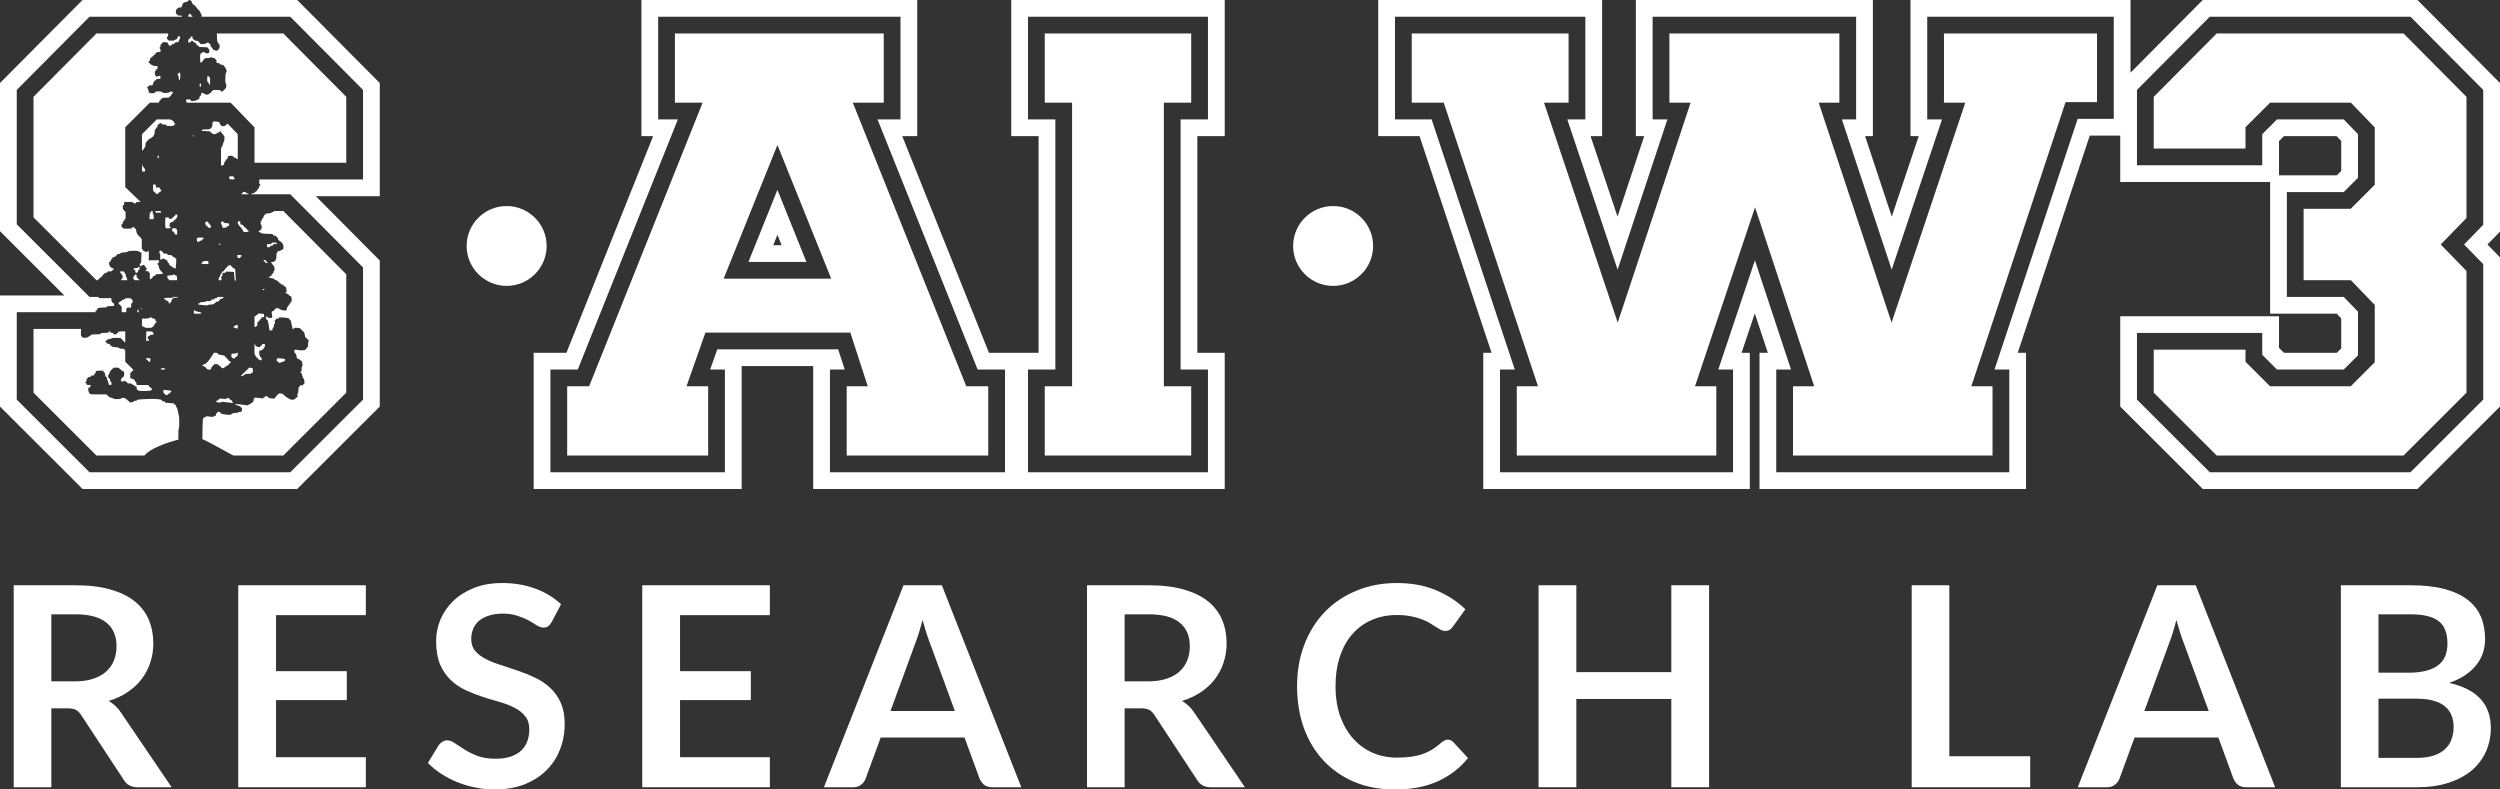<?xml version="1.0" encoding="UTF-8"?> <svg xmlns="http://www.w3.org/2000/svg" width="152" height="48" viewBox="0 0 152 48" fill="none"><rect x="0" y="0" width="152" height="48" fill="#333333" stroke="none"/> <path d="M4.55 41.427C4.981 41.427 5.356 41.373 5.673 41.266C5.996 41.158 6.26 41.011 6.464 40.824C6.674 40.631 6.83 40.405 6.932 40.145C7.034 39.884 7.085 39.598 7.085 39.287C7.085 38.664 6.878 38.185 6.464 37.852C6.056 37.517 5.429 37.35 4.584 37.35H3.121V41.427H4.55ZM10.436 47.864H8.369C7.978 47.864 7.695 47.711 7.519 47.406L4.933 43.473C4.837 43.326 4.729 43.221 4.61 43.159C4.497 43.097 4.326 43.066 4.1 43.066H3.121V47.864H0.834V35.584H4.584C5.418 35.584 6.132 35.672 6.728 35.847C7.329 36.017 7.819 36.258 8.199 36.569C8.585 36.88 8.868 37.254 9.05 37.69C9.231 38.12 9.322 38.596 9.322 39.117C9.322 39.53 9.26 39.921 9.135 40.289C9.016 40.657 8.84 40.991 8.608 41.291C8.381 41.591 8.097 41.854 7.757 42.081C7.422 42.307 7.04 42.486 6.609 42.616C6.756 42.701 6.892 42.803 7.017 42.921C7.142 43.035 7.255 43.17 7.357 43.329L10.436 47.864Z" fill="white"></path> <path d="M16.783 37.401V40.807H21.086V42.565H16.783V46.038H22.243V47.864H14.486V35.584H22.243V37.401H16.783Z" fill="white"></path> <path d="M33.542 37.818C33.474 37.937 33.4 38.024 33.321 38.081C33.247 38.132 33.153 38.157 33.04 38.157C32.921 38.157 32.79 38.115 32.649 38.03C32.513 37.939 32.348 37.84 32.155 37.733C31.963 37.625 31.736 37.529 31.475 37.444C31.22 37.353 30.916 37.308 30.565 37.308C30.247 37.308 29.969 37.348 29.731 37.427C29.493 37.501 29.292 37.605 29.127 37.741C28.969 37.877 28.849 38.041 28.77 38.234C28.691 38.42 28.651 38.627 28.651 38.854C28.651 39.142 28.73 39.383 28.889 39.575C29.054 39.768 29.269 39.932 29.536 40.068C29.802 40.204 30.105 40.326 30.446 40.433C30.786 40.541 31.135 40.657 31.492 40.781C31.849 40.9 32.198 41.042 32.538 41.206C32.878 41.364 33.182 41.568 33.448 41.818C33.715 42.061 33.927 42.361 34.086 42.718C34.251 43.074 34.333 43.507 34.333 44.017C34.333 44.572 34.236 45.093 34.044 45.579C33.856 46.061 33.579 46.482 33.21 46.845C32.847 47.202 32.402 47.485 31.875 47.694C31.347 47.898 30.743 48 30.063 48C29.672 48 29.286 47.96 28.906 47.881C28.526 47.808 28.161 47.7 27.809 47.558C27.463 47.417 27.137 47.247 26.831 47.049C26.525 46.851 26.253 46.63 26.014 46.386L26.686 45.291C26.743 45.212 26.817 45.147 26.907 45.096C26.998 45.039 27.095 45.011 27.197 45.011C27.338 45.011 27.491 45.07 27.656 45.189C27.82 45.302 28.016 45.429 28.243 45.571C28.47 45.713 28.733 45.843 29.034 45.962C29.34 46.075 29.706 46.131 30.131 46.131C30.783 46.131 31.288 45.979 31.645 45.673C32.002 45.362 32.181 44.917 32.181 44.34C32.181 44.017 32.099 43.754 31.934 43.55C31.775 43.346 31.563 43.176 31.296 43.041C31.03 42.899 30.726 42.78 30.386 42.684C30.046 42.587 29.7 42.483 29.349 42.37C28.997 42.256 28.651 42.12 28.311 41.962C27.971 41.803 27.667 41.597 27.401 41.342C27.134 41.087 26.919 40.77 26.754 40.391C26.596 40.006 26.516 39.533 26.516 38.972C26.516 38.525 26.604 38.089 26.78 37.665C26.961 37.24 27.222 36.864 27.562 36.535C27.903 36.207 28.322 35.944 28.821 35.745C29.32 35.547 29.893 35.448 30.539 35.448C31.265 35.448 31.934 35.561 32.547 35.788C33.159 36.014 33.681 36.331 34.112 36.739L33.542 37.818Z" fill="white"></path> <path d="M41.347 37.401V40.807H45.651V42.565H41.347V46.038H46.807V47.864H39.05V35.584H46.807V37.401H41.347Z" fill="white"></path> <path d="M58.055 43.227L56.558 39.142C56.484 38.961 56.408 38.746 56.328 38.497C56.249 38.248 56.169 37.979 56.09 37.69C56.016 37.979 55.94 38.251 55.86 38.505C55.781 38.755 55.705 38.972 55.631 39.159L54.142 43.227H58.055ZM62.095 47.864H60.326C60.127 47.864 59.966 47.816 59.841 47.72C59.716 47.618 59.623 47.493 59.56 47.346L58.642 44.841H53.547L52.628 47.346C52.583 47.476 52.495 47.595 52.365 47.703C52.234 47.81 52.073 47.864 51.88 47.864H50.094L54.933 35.584H57.264L62.095 47.864Z" fill="white"></path> <path d="M69.807 41.427C70.237 41.427 70.612 41.373 70.93 41.266C71.252 41.158 71.516 41.011 71.72 40.824C71.93 40.631 72.086 40.405 72.188 40.145C72.29 39.884 72.341 39.598 72.341 39.287C72.341 38.664 72.134 38.185 71.72 37.852C71.312 37.517 70.686 37.35 69.841 37.35H68.378V41.427H69.807ZM75.693 47.864H73.626C73.234 47.864 72.951 47.711 72.775 47.406L70.189 43.473C70.093 43.326 69.985 43.221 69.866 43.159C69.753 43.097 69.583 43.066 69.356 43.066H68.378V47.864H66.09V35.584H69.841C70.674 35.584 71.388 35.672 71.984 35.847C72.585 36.017 73.076 36.258 73.456 36.569C73.841 36.88 74.124 37.254 74.306 37.69C74.488 38.12 74.578 38.596 74.578 39.117C74.578 39.53 74.516 39.921 74.391 40.289C74.272 40.657 74.096 40.991 73.864 41.291C73.637 41.591 73.353 41.854 73.013 42.081C72.679 42.307 72.296 42.486 71.865 42.616C72.013 42.701 72.148 42.803 72.273 42.921C72.398 43.035 72.512 43.17 72.613 43.329L75.693 47.864Z" fill="white"></path> <path d="M88.022 44.968C88.147 44.968 88.257 45.016 88.354 45.112L89.256 46.089C88.757 46.706 88.141 47.179 87.41 47.507C86.684 47.836 85.811 48 84.79 48C83.877 48 83.055 47.844 82.324 47.533C81.598 47.221 80.977 46.788 80.461 46.233C79.945 45.679 79.548 45.016 79.27 44.246C78.998 43.476 78.862 42.636 78.862 41.724C78.862 40.801 79.009 39.958 79.304 39.193C79.599 38.423 80.013 37.761 80.546 37.206C81.084 36.651 81.725 36.221 82.468 35.915C83.211 35.604 84.033 35.448 84.935 35.448C85.831 35.448 86.624 35.595 87.316 35.89C88.014 36.184 88.606 36.569 89.094 37.045L88.329 38.106C88.283 38.174 88.223 38.234 88.15 38.285C88.082 38.336 87.985 38.361 87.861 38.361C87.775 38.361 87.688 38.338 87.597 38.293C87.506 38.242 87.407 38.183 87.299 38.115C87.191 38.041 87.067 37.962 86.925 37.877C86.783 37.792 86.619 37.716 86.432 37.648C86.244 37.574 86.026 37.515 85.777 37.469C85.533 37.418 85.25 37.393 84.926 37.393C84.376 37.393 83.871 37.492 83.412 37.69C82.959 37.883 82.567 38.166 82.238 38.539C81.909 38.907 81.654 39.36 81.473 39.898C81.292 40.43 81.201 41.039 81.201 41.724C81.201 42.415 81.297 43.029 81.49 43.567C81.689 44.105 81.955 44.558 82.289 44.926C82.624 45.294 83.018 45.577 83.472 45.775C83.925 45.967 84.413 46.064 84.935 46.064C85.247 46.064 85.527 46.047 85.777 46.013C86.032 45.979 86.264 45.925 86.474 45.851C86.69 45.778 86.891 45.684 87.078 45.571C87.271 45.452 87.461 45.308 87.648 45.138C87.705 45.087 87.764 45.048 87.826 45.019C87.889 44.985 87.954 44.968 88.022 44.968Z" fill="white"></path> <path d="M103.913 35.584V47.864H101.616V42.497H95.841V47.864H93.545V35.584H95.841V40.866H101.616V35.584H103.913Z" fill="white"></path> <path d="M123.436 45.979V47.864H116.231V35.584H118.519V45.979H123.436Z" fill="white"></path> <path d="M134.289 43.227L132.792 39.142C132.718 38.961 132.642 38.746 132.563 38.497C132.483 38.248 132.404 37.979 132.324 37.69C132.251 37.979 132.174 38.251 132.095 38.505C132.015 38.755 131.939 38.972 131.865 39.159L130.377 43.227H134.289ZM138.329 47.864H136.56C136.362 47.864 136.2 47.816 136.075 47.72C135.95 47.618 135.857 47.493 135.795 47.346L134.876 44.841H129.781L128.863 47.346C128.817 47.476 128.73 47.595 128.599 47.703C128.469 47.81 128.307 47.864 128.114 47.864H126.328L131.168 35.584H133.498L138.329 47.864Z" fill="white"></path> <path d="M146.926 46.08C147.351 46.08 147.708 46.03 147.997 45.928C148.287 45.826 148.516 45.69 148.686 45.52C148.862 45.35 148.987 45.152 149.06 44.926C149.14 44.699 149.18 44.459 149.18 44.204C149.18 43.938 149.137 43.7 149.052 43.491C148.967 43.275 148.834 43.094 148.652 42.947C148.471 42.794 148.235 42.678 147.946 42.599C147.663 42.52 147.32 42.48 146.917 42.48H144.612V46.08H146.926ZM144.612 37.35V40.9H146.432C147.215 40.9 147.804 40.759 148.201 40.476C148.604 40.193 148.805 39.742 148.805 39.125C148.805 38.486 148.624 38.03 148.261 37.758C147.898 37.486 147.331 37.35 146.56 37.35H144.612ZM146.56 35.584C147.365 35.584 148.054 35.66 148.626 35.813C149.199 35.966 149.667 36.184 150.03 36.467C150.399 36.75 150.668 37.093 150.838 37.495C151.008 37.897 151.093 38.35 151.093 38.854C151.093 39.142 151.051 39.42 150.966 39.686C150.881 39.946 150.747 40.193 150.566 40.425C150.39 40.651 150.163 40.858 149.886 41.045C149.613 41.231 149.287 41.39 148.907 41.52C150.597 41.9 151.442 42.811 151.442 44.255C151.442 44.775 151.343 45.257 151.144 45.699C150.946 46.14 150.656 46.522 150.277 46.845C149.897 47.162 149.429 47.411 148.873 47.592C148.318 47.773 147.682 47.864 146.968 47.864H142.324V35.584H146.56Z" fill="white"></path> <path fill-rule="evenodd" clip-rule="evenodd" d="M22.072 24.296V16.259L17.648 11.81H15.276C15.277 11.806 15.278 11.802 15.278 11.798C15.28 11.767 15.309 11.753 15.377 11.753C15.441 11.753 15.474 11.739 15.475 11.712C15.477 11.689 15.509 11.662 15.547 11.652C15.59 11.64 15.624 11.605 15.637 11.56C15.649 11.519 15.674 11.486 15.694 11.486C15.713 11.486 15.74 11.439 15.753 11.382C15.766 11.325 15.788 11.278 15.802 11.278C15.817 11.278 15.83 11.258 15.831 11.233C15.833 11.209 15.815 11.188 15.792 11.188C15.759 11.188 15.753 11.147 15.761 10.995C15.763 10.963 15.764 10.936 15.764 10.913H22.072V5.467L17.648 1.017H12.245C12.268 0.949 12.258 0.87 12.215 0.825C12.191 0.8 12.172 0.754 12.172 0.722C12.171 0.69 12.152 0.664 12.128 0.664C12.104 0.664 12.085 0.644 12.085 0.618C12.085 0.594 12.065 0.573 12.041 0.573C12.017 0.573 11.998 0.553 11.997 0.527C11.998 0.501 11.978 0.473 11.953 0.463C11.93 0.454 11.91 0.427 11.91 0.404C11.91 0.381 11.891 0.362 11.867 0.362C11.842 0.362 11.823 0.342 11.823 0.317C11.823 0.311 11.804 0.3 11.781 0.285C11.74 0.261 11.684 0.227 11.684 0.197C11.684 0.132 11.61 0.014 11.533 0H18.072L23.09 5.048V11.93H19.204L23.09 15.84V24.717L18.07 29.73H5.02L0 24.717V17.965H3.914L0 14.057V5.048L5.018 0H11.533C11.479 0.008 11.439 0.046 11.407 0.077C11.385 0.098 11.367 0.115 11.351 0.115C11.254 0.115 11.191 0.148 11.152 0.181C11.112 0.214 11.097 0.247 11.097 0.247C11.097 0.247 11.064 0.453 10.988 0.453C10.863 0.454 10.777 0.486 10.777 0.531C10.777 0.555 10.758 0.573 10.734 0.573C10.701 0.573 10.69 0.609 10.69 0.709C10.69 0.809 10.701 0.844 10.733 0.845C10.758 0.844 10.777 0.864 10.777 0.886C10.777 0.932 10.926 0.974 10.995 0.946C11.033 0.931 11.057 0.959 11.063 1.017H5.442L1.019 5.467V13.636L5.442 18.053H6.009L6.007 18.128C6.007 18.128 6.055 18.127 6.127 18.128C6.144 18.127 6.163 18.127 6.184 18.127H6.184C6.205 18.127 6.226 18.127 6.249 18.127C6.278 18.127 6.309 18.127 6.34 18.127H6.341L6.389 18.127H6.771L6.769 18.218C6.766 18.313 6.839 18.429 6.902 18.429C6.924 18.429 6.939 18.466 6.938 18.52L6.935 18.61H6.714C6.537 18.61 6.492 18.619 6.491 18.655C6.49 18.692 6.443 18.701 6.242 18.701C6.178 18.7 6.125 18.703 6.081 18.708C6.037 18.712 6.003 18.72 5.976 18.731C5.922 18.753 5.899 18.787 5.898 18.839C5.897 18.862 5.877 18.881 5.852 18.882C5.828 18.882 5.807 18.908 5.806 18.94C5.806 18.952 5.803 18.967 5.797 18.983H1.019V24.296L5.442 28.712H17.648L22.072 24.296ZM7.616 20.149V20.811C7.562 20.808 7.539 20.794 7.54 20.766C7.54 20.742 7.52 20.721 7.496 20.721C7.471 20.721 7.451 20.701 7.452 20.676C7.452 20.651 7.432 20.631 7.408 20.631C7.383 20.631 7.363 20.611 7.363 20.586C7.364 20.567 7.351 20.556 7.31 20.549C7.268 20.543 7.197 20.541 7.081 20.541C7.003 20.541 6.932 20.543 6.881 20.548C6.83 20.553 6.797 20.56 6.797 20.567C6.797 20.581 6.73 20.602 6.647 20.613C6.545 20.626 6.498 20.647 6.497 20.677C6.497 20.702 6.476 20.722 6.452 20.722C6.427 20.721 6.407 20.742 6.406 20.766C6.406 20.792 6.425 20.812 6.45 20.812C6.474 20.812 6.494 20.832 6.494 20.857C6.493 20.888 6.522 20.902 6.585 20.902C6.652 20.902 6.681 20.919 6.691 20.963C6.699 20.996 6.724 21.023 6.744 21.023C6.766 21.023 6.789 21.04 6.795 21.059C6.802 21.081 6.89 21.1 7.013 21.108C7.146 21.116 7.229 21.136 7.244 21.163C7.259 21.189 7.321 21.204 7.415 21.204C7.527 21.204 7.563 21.215 7.563 21.25C7.563 21.274 7.583 21.295 7.607 21.295C7.61 21.295 7.613 21.295 7.616 21.296V21.994L8.122 22.499C8.113 22.517 8.092 22.534 8.066 22.54C8.033 22.549 8.006 22.578 8.006 22.604C8.006 22.63 7.986 22.652 7.961 22.652C7.926 22.652 7.917 22.692 7.917 22.833C7.918 23.008 7.92 23.014 7.996 23.014C8.037 23.014 8.092 23.041 8.137 23.076C8.183 23.111 8.218 23.155 8.218 23.187C8.219 23.208 8.232 23.225 8.247 23.225C8.262 23.225 8.284 23.266 8.295 23.316L8.315 23.406H8.502C8.595 23.406 8.688 23.406 8.688 23.406L8.729 23.406C8.797 23.406 8.852 23.406 8.895 23.407C8.946 23.408 8.982 23.41 9.006 23.415C9.056 23.422 9.061 23.438 9.061 23.466C9.061 23.5 9.075 23.526 9.091 23.527C9.123 23.526 9.242 23.636 9.242 23.665C9.242 23.669 9.24 23.676 9.234 23.684C9.226 23.696 9.214 23.711 9.199 23.726C9.186 23.739 9.131 23.75 9.056 23.758C9.018 23.762 8.976 23.766 8.931 23.768C8.886 23.771 8.838 23.773 8.791 23.773C8.697 23.775 8.604 23.773 8.533 23.768C8.463 23.763 8.414 23.753 8.41 23.74C8.404 23.723 8.38 23.708 8.356 23.707C8.327 23.707 8.313 23.673 8.312 23.602C8.312 23.517 8.3 23.496 8.251 23.497C8.218 23.497 8.191 23.476 8.191 23.451C8.191 23.423 8.163 23.406 8.116 23.406C8.069 23.406 8.041 23.389 8.04 23.36C8.04 23.326 8.003 23.316 7.89 23.316C7.777 23.316 7.74 23.305 7.74 23.27C7.74 23.245 7.72 23.225 7.696 23.225C7.672 23.225 7.637 23.201 7.619 23.172C7.595 23.134 7.581 23.13 7.57 23.157C7.561 23.178 7.508 23.195 7.452 23.195C7.358 23.195 7.349 23.187 7.349 23.105C7.348 23.044 7.363 23.014 7.393 23.014C7.418 23.014 7.438 22.993 7.438 22.969C7.438 22.944 7.456 22.923 7.48 22.923C7.507 22.923 7.529 22.885 7.541 22.832C7.553 22.779 7.554 22.711 7.541 22.651C7.525 22.58 7.5 22.555 7.433 22.541C7.385 22.532 7.346 22.505 7.346 22.482C7.346 22.46 7.325 22.441 7.301 22.441C7.276 22.441 7.256 22.421 7.256 22.395C7.256 22.36 7.214 22.35 7.06 22.35C6.907 22.35 6.866 22.36 6.865 22.395C6.866 22.421 6.845 22.441 6.82 22.441C6.796 22.441 6.775 22.461 6.776 22.486C6.776 22.511 6.757 22.532 6.734 22.532C6.71 22.531 6.684 22.576 6.673 22.637C6.662 22.695 6.642 22.743 6.628 22.743C6.592 22.743 6.566 22.868 6.587 22.947C6.597 22.983 6.624 23.014 6.647 23.014C6.673 23.014 6.689 23.047 6.689 23.101C6.69 23.151 6.71 23.196 6.735 23.206C6.762 23.216 6.781 23.261 6.782 23.315C6.783 23.395 6.773 23.406 6.697 23.406C6.619 23.406 6.61 23.395 6.592 23.278C6.582 23.208 6.56 23.146 6.542 23.14C6.524 23.134 6.509 23.083 6.509 23.026C6.508 22.959 6.493 22.923 6.466 22.923C6.423 22.923 6.388 22.835 6.386 22.72C6.386 22.68 6.367 22.652 6.341 22.652C6.316 22.652 6.295 22.625 6.295 22.59C6.295 22.533 6.28 22.529 6.063 22.538C5.834 22.546 5.83 22.548 5.821 22.629C5.816 22.677 5.794 22.712 5.769 22.712C5.746 22.712 5.727 22.739 5.727 22.773C5.727 22.821 5.708 22.832 5.623 22.833C5.55 22.833 5.519 22.847 5.519 22.878C5.52 22.908 5.49 22.923 5.431 22.923C5.371 22.923 5.342 22.939 5.342 22.968C5.343 22.993 5.323 23.014 5.299 23.014C5.268 23.014 5.255 23.046 5.257 23.119C5.259 23.193 5.247 23.225 5.215 23.225C5.191 23.225 5.171 23.239 5.172 23.255C5.172 23.272 5.193 23.285 5.217 23.285C5.241 23.285 5.262 23.312 5.263 23.346C5.264 23.397 5.284 23.406 5.397 23.406C5.496 23.406 5.531 23.418 5.531 23.451C5.532 23.476 5.513 23.497 5.488 23.497C5.464 23.497 5.445 23.517 5.445 23.542C5.446 23.567 5.425 23.587 5.398 23.587C5.358 23.587 5.353 23.611 5.37 23.729C5.38 23.807 5.404 23.877 5.422 23.883C5.44 23.889 5.456 23.913 5.456 23.936C5.457 23.954 5.479 23.965 5.554 23.971C5.592 23.974 5.642 23.976 5.71 23.977C5.778 23.978 5.862 23.979 5.968 23.979H6.481L6.563 24.071C6.617 24.131 6.684 24.17 6.758 24.182C6.82 24.192 6.881 24.215 6.893 24.233C6.909 24.256 7.021 24.267 7.131 24.266C7.241 24.265 7.349 24.252 7.356 24.228C7.365 24.199 7.434 24.186 7.501 24.189C7.568 24.19 7.632 24.207 7.633 24.236C7.633 24.261 7.66 24.281 7.693 24.281C7.726 24.281 7.753 24.301 7.754 24.326C7.754 24.351 7.775 24.371 7.799 24.371C7.824 24.371 7.844 24.391 7.845 24.416C7.846 24.45 7.881 24.462 7.98 24.462C8.079 24.462 8.114 24.45 8.114 24.416C8.113 24.385 8.145 24.371 8.218 24.371C8.285 24.371 8.322 24.357 8.321 24.331C8.321 24.315 8.346 24.304 8.412 24.295C8.444 24.29 8.487 24.286 8.543 24.282C8.598 24.278 8.665 24.274 8.747 24.27C8.769 24.269 8.79 24.268 8.81 24.267C8.825 24.267 8.839 24.266 8.854 24.266L8.855 24.265L8.893 24.264C8.93 24.262 8.964 24.261 8.998 24.26H8.998L9.028 24.259C9.114 24.256 9.192 24.254 9.262 24.253C9.333 24.253 9.397 24.256 9.454 24.259C9.51 24.262 9.561 24.266 9.604 24.27C9.778 24.287 9.851 24.314 9.851 24.355C9.851 24.381 9.885 24.398 9.942 24.4C10.002 24.403 10.033 24.419 10.033 24.449C10.033 24.468 10.046 24.479 10.088 24.488C10.131 24.497 10.202 24.502 10.32 24.507C10.437 24.512 10.508 24.517 10.551 24.526C10.593 24.534 10.606 24.546 10.606 24.565C10.607 24.589 10.627 24.61 10.652 24.612C10.677 24.613 10.697 24.64 10.697 24.672C10.697 24.703 10.719 24.751 10.746 24.778C10.773 24.806 10.803 24.904 10.813 25.001C10.824 25.095 10.845 25.182 10.86 25.192C10.87 25.199 10.879 25.256 10.885 25.337C10.889 25.377 10.891 25.423 10.893 25.473C10.895 25.522 10.896 25.575 10.897 25.627C10.897 25.678 10.897 25.731 10.897 25.779C10.896 25.828 10.895 25.873 10.893 25.913C10.889 25.991 10.881 26.044 10.871 26.047C10.858 26.051 10.85 26.118 10.847 26.273C10.846 26.312 10.845 26.356 10.845 26.406C10.845 26.456 10.845 26.512 10.845 26.574C10.846 26.622 10.846 26.674 10.847 26.729C10.088 26.925 9.124 27.271 8.782 27.695H5.864L2.038 23.874V20H4.933C4.927 20.039 4.923 20.101 4.92 20.194C4.914 20.393 4.921 20.45 4.952 20.45C4.975 20.45 5 20.472 5.01 20.499C5.023 20.538 5.058 20.545 5.193 20.534C5.285 20.526 5.366 20.504 5.372 20.485C5.379 20.465 5.4 20.45 5.419 20.45C5.439 20.45 5.478 20.423 5.507 20.39C5.53 20.363 5.551 20.348 5.598 20.34C5.645 20.331 5.717 20.329 5.839 20.329C5.954 20.329 6.024 20.327 6.066 20.32C6.108 20.314 6.12 20.303 6.121 20.284C6.122 20.248 6.168 20.239 6.359 20.239C6.55 20.239 6.597 20.23 6.598 20.194C6.598 20.169 6.625 20.148 6.658 20.148C6.691 20.148 6.717 20.168 6.717 20.194C6.716 20.224 6.745 20.239 6.805 20.239C6.864 20.239 6.894 20.254 6.893 20.284C6.892 20.316 6.923 20.329 6.996 20.329C7.069 20.329 7.1 20.316 7.101 20.284C7.102 20.259 7.122 20.239 7.147 20.239C7.171 20.239 7.192 20.219 7.192 20.194C7.192 20.174 7.208 20.163 7.263 20.157C7.29 20.153 7.327 20.151 7.376 20.15C7.426 20.149 7.488 20.148 7.566 20.148C7.583 20.148 7.6 20.149 7.616 20.149ZM14.185 27.695C13.933 27.565 13.67 27.419 13.412 27.275C13.011 27.052 12.622 26.836 12.305 26.699L12.305 26.696L12.306 26.676V26.673C12.306 26.632 12.306 26.59 12.307 26.547L12.307 26.52L12.307 26.479C12.308 26.458 12.308 26.438 12.308 26.417C12.308 26.397 12.309 26.378 12.309 26.358C12.309 26.337 12.309 26.316 12.31 26.295C12.311 26.217 12.312 26.143 12.313 26.075C12.314 26.02 12.315 25.968 12.316 25.92L12.317 25.886C12.318 25.828 12.32 25.776 12.322 25.73C12.325 25.636 12.329 25.565 12.333 25.518C12.337 25.471 12.342 25.447 12.347 25.448C12.365 25.45 12.38 25.432 12.38 25.409C12.38 25.384 12.409 25.369 12.444 25.374C12.48 25.378 12.509 25.363 12.509 25.339C12.509 25.304 12.557 25.302 12.751 25.329C12.945 25.356 12.994 25.354 12.994 25.32C12.995 25.296 13.024 25.28 13.06 25.286C13.111 25.293 13.126 25.276 13.127 25.211C13.128 25.163 13.15 25.123 13.178 25.118C13.206 25.112 13.229 25.086 13.229 25.06C13.229 25.025 13.249 25.02 13.304 25.041C13.345 25.056 13.39 25.071 13.403 25.073C13.417 25.076 13.427 25.098 13.427 25.124C13.426 25.144 13.436 25.157 13.478 25.168C13.519 25.179 13.592 25.189 13.717 25.203C13.852 25.219 13.926 25.226 13.977 25.221C14.027 25.216 14.055 25.2 14.096 25.167C14.161 25.116 14.226 25.099 14.334 25.105C14.429 25.11 14.482 25.099 14.483 25.073C14.484 25.049 14.521 25.039 14.579 25.048C14.675 25.063 14.714 25.016 14.717 24.881C14.719 24.831 14.685 24.778 14.632 24.735C14.579 24.692 14.507 24.658 14.431 24.646C14.286 24.624 14.251 24.578 14.371 24.568C14.391 24.566 14.447 24.57 14.521 24.578C14.594 24.586 14.686 24.598 14.778 24.612C14.915 24.634 14.998 24.644 15.046 24.645C15.095 24.646 15.109 24.637 15.108 24.619C15.107 24.594 15.135 24.579 15.171 24.584C15.207 24.59 15.234 24.574 15.233 24.549C15.231 24.525 15.252 24.508 15.279 24.512C15.306 24.516 15.327 24.499 15.325 24.475C15.324 24.45 15.345 24.433 15.372 24.438C15.406 24.443 15.418 24.413 15.414 24.34C15.411 24.282 15.423 24.237 15.441 24.24C15.459 24.243 15.472 24.225 15.47 24.2C15.468 24.163 15.52 24.163 15.744 24.198C15.967 24.233 16.019 24.232 16.017 24.196C16.016 24.17 16.037 24.154 16.063 24.158C16.09 24.162 16.111 24.145 16.11 24.12C16.108 24.09 16.139 24.08 16.205 24.09C16.27 24.1 16.303 24.121 16.305 24.151C16.307 24.184 16.345 24.202 16.446 24.217C16.54 24.232 16.611 24.236 16.658 24.23C16.706 24.224 16.729 24.209 16.728 24.183C16.727 24.16 16.753 24.122 16.787 24.099C16.822 24.076 16.849 24.04 16.847 24.018C16.846 23.997 16.867 23.983 16.894 23.987C16.921 23.991 16.942 23.974 16.94 23.949C16.938 23.915 16.975 23.909 17.085 23.926C17.194 23.943 17.233 23.961 17.235 23.995C17.237 24.02 17.261 24.045 17.289 24.049C17.317 24.053 17.349 24.078 17.36 24.104C17.372 24.129 17.425 24.165 17.478 24.184C17.532 24.203 17.576 24.231 17.577 24.247C17.578 24.262 17.645 24.284 17.727 24.297C17.808 24.309 17.874 24.306 17.873 24.29C17.872 24.273 17.894 24.263 17.921 24.267C17.948 24.271 17.969 24.253 17.968 24.226C17.966 24.2 17.994 24.175 18.03 24.172C18.082 24.167 18.093 24.14 18.086 24.032C18.081 23.957 18.091 23.898 18.108 23.9C18.124 23.903 18.142 23.814 18.146 23.703C18.15 23.561 18.166 23.501 18.198 23.505C18.223 23.509 18.242 23.49 18.239 23.464C18.236 23.431 18.268 23.419 18.334 23.429C18.401 23.438 18.432 23.426 18.429 23.393C18.427 23.366 18.447 23.348 18.475 23.351C18.512 23.356 18.52 23.318 18.509 23.196C18.5 23.107 18.475 23.026 18.454 23.016C18.433 23.007 18.401 22.928 18.382 22.84C18.359 22.735 18.33 22.677 18.301 22.673C18.276 22.67 18.254 22.653 18.252 22.634C18.25 22.616 18.268 22.603 18.293 22.606C18.322 22.61 18.338 22.557 18.337 22.457C18.335 22.371 18.348 22.293 18.365 22.283C18.397 22.264 18.401 22.178 18.388 22.097C18.374 22.015 18.344 21.937 18.308 21.933C18.281 21.93 18.257 21.914 18.255 21.896C18.252 21.878 18.205 21.849 18.149 21.831C18.056 21.8 18.047 21.786 18.027 21.644C18.011 21.531 17.993 21.489 17.956 21.486C17.925 21.482 17.903 21.446 17.894 21.38C17.882 21.301 17.896 21.276 17.958 21.265C18.002 21.258 18.054 21.263 18.074 21.277C18.094 21.291 18.218 21.303 18.348 21.301C18.52 21.299 18.582 21.284 18.576 21.248C18.572 21.22 18.59 21.2 18.617 21.201C18.644 21.204 18.662 21.181 18.657 21.152C18.652 21.123 18.67 21.101 18.696 21.103C18.728 21.105 18.741 21.051 18.736 20.93C18.732 20.833 18.741 20.754 18.756 20.755C18.771 20.756 18.78 20.733 18.775 20.703C18.77 20.674 18.745 20.648 18.719 20.647C18.692 20.645 18.667 20.619 18.662 20.59C18.657 20.561 18.632 20.535 18.605 20.533C18.569 20.531 18.551 20.486 18.528 20.351C18.506 20.216 18.488 20.172 18.451 20.17C18.425 20.168 18.4 20.142 18.395 20.113C18.39 20.083 18.364 20.058 18.338 20.056C18.312 20.054 18.286 20.028 18.282 19.999C18.275 19.957 18.229 19.943 18.066 19.931C17.903 19.918 17.861 19.926 17.868 19.968C17.872 19.997 17.855 20.019 17.829 20.017C17.79 20.014 17.772 19.959 17.734 19.73C17.69 19.501 17.671 19.445 17.632 19.442C17.606 19.44 17.58 19.414 17.575 19.385C17.571 19.363 17.555 19.349 17.509 19.337C17.462 19.326 17.387 19.318 17.264 19.307C17.145 19.297 17.069 19.293 17.023 19.297C16.977 19.3 16.959 19.312 16.956 19.332C16.951 19.361 16.908 19.379 16.856 19.375C16.796 19.369 16.768 19.384 16.775 19.418C16.78 19.447 16.763 19.469 16.737 19.466C16.704 19.463 16.696 19.499 16.711 19.585C16.725 19.67 16.717 19.706 16.684 19.703C16.652 19.699 16.642 19.733 16.652 19.803C16.662 19.87 16.652 19.905 16.622 19.902C16.598 19.9 16.575 19.944 16.572 20C16.567 20.085 16.55 20.1 16.473 20.092L16.381 20.081L16.358 19.925C16.347 19.847 16.336 19.769 16.336 19.769C16.317 19.641 16.303 19.563 16.288 19.515C16.274 19.468 16.26 19.452 16.241 19.45C16.209 19.447 16.188 19.41 16.176 19.341C16.164 19.271 16.174 19.238 16.205 19.241C16.231 19.244 16.255 19.262 16.258 19.28C16.261 19.3 16.326 19.322 16.401 19.33C16.479 19.338 16.522 19.335 16.54 19.301C16.558 19.267 16.551 19.202 16.53 19.086C16.506 18.952 16.512 18.933 16.579 18.919C16.622 18.911 16.685 18.861 16.721 18.808C16.777 18.724 16.801 18.716 16.905 18.743C16.971 18.76 17.028 18.786 17.03 18.8C17.034 18.82 17.098 18.844 17.171 18.86C17.245 18.877 17.328 18.885 17.371 18.876C17.423 18.864 17.446 18.828 17.444 18.758C17.443 18.703 17.462 18.659 17.486 18.66C17.509 18.662 17.524 18.639 17.518 18.61C17.513 18.58 17.529 18.558 17.555 18.56C17.581 18.562 17.597 18.539 17.591 18.509C17.586 18.48 17.602 18.457 17.628 18.459C17.654 18.46 17.67 18.438 17.665 18.409C17.659 18.379 17.674 18.356 17.697 18.357C17.721 18.359 17.739 18.31 17.738 18.249C17.734 18.059 17.713 18.005 17.646 18.001C17.612 17.999 17.579 17.974 17.573 17.946C17.568 17.919 17.519 17.883 17.465 17.866C17.364 17.836 17.317 17.769 17.401 17.774C17.436 17.776 17.439 17.733 17.412 17.598C17.382 17.443 17.369 17.419 17.315 17.416C17.28 17.413 17.248 17.388 17.242 17.358C17.236 17.325 17.202 17.302 17.154 17.299C17.111 17.297 17.063 17.27 17.048 17.24C17.032 17.21 17 17.185 16.977 17.183C16.953 17.182 16.93 17.157 16.924 17.13C16.919 17.102 16.869 17.065 16.813 17.047C16.757 17.03 16.688 16.993 16.661 16.965C16.633 16.936 16.55 16.91 16.478 16.905C16.329 16.895 16.291 16.832 16.42 16.809C16.466 16.8 16.501 16.771 16.497 16.744C16.492 16.718 16.509 16.697 16.533 16.698C16.557 16.7 16.574 16.677 16.569 16.648C16.564 16.619 16.58 16.596 16.604 16.598C16.628 16.599 16.643 16.569 16.636 16.529C16.63 16.491 16.645 16.46 16.669 16.461C16.702 16.463 16.706 16.422 16.688 16.305C16.67 16.188 16.654 16.146 16.622 16.145C16.598 16.143 16.574 16.111 16.569 16.073C16.564 16.034 16.541 16.002 16.517 16C16.427 15.997 16.474 15.937 16.578 15.924C16.659 15.915 16.719 15.877 16.756 15.814C16.794 15.752 16.812 15.665 16.806 15.558C16.802 15.466 16.811 15.392 16.826 15.392C16.84 15.393 16.857 15.363 16.865 15.325C16.875 15.276 16.903 15.258 16.969 15.261C17.019 15.263 17.06 15.25 17.059 15.233C17.059 15.215 17.099 15.192 17.148 15.182C17.23 15.164 17.237 15.152 17.234 15.011C17.233 14.928 17.22 14.861 17.203 14.86C17.187 14.86 17.174 14.835 17.174 14.806C17.174 14.777 17.148 14.745 17.116 14.734C17.083 14.724 17.057 14.703 17.057 14.686C17.057 14.671 17.041 14.657 17.02 14.657C16.972 14.656 16.884 14.537 16.885 14.475C16.885 14.448 16.866 14.427 16.843 14.426C16.819 14.425 16.8 14.404 16.801 14.377C16.802 14.344 16.772 14.329 16.702 14.328C16.632 14.327 16.603 14.312 16.604 14.279C16.604 14.249 16.576 14.23 16.527 14.228C16.506 14.227 16.456 14.225 16.392 14.222L16.313 14.219C16.268 14.217 16.221 14.216 16.174 14.214C16.098 14.211 16.028 14.205 15.976 14.197C15.924 14.19 15.889 14.18 15.885 14.172C15.875 14.154 15.838 14.134 15.801 14.128C15.731 14.116 15.688 14.041 15.751 14.04C15.771 14.04 15.818 14.005 15.855 13.964C15.911 13.903 15.921 13.869 15.91 13.779C15.903 13.718 15.884 13.663 15.869 13.658C15.834 13.645 15.838 13.444 15.873 13.444C15.887 13.444 15.908 13.405 15.92 13.355C15.932 13.306 15.96 13.266 15.981 13.266C16.007 13.266 16.022 13.234 16.024 13.177C16.027 13.118 16.042 13.088 16.07 13.088C16.093 13.088 16.112 13.069 16.113 13.047C16.114 13.022 16.137 13.003 16.178 12.99C16.22 12.977 16.282 12.97 16.362 12.969C16.429 12.969 16.483 12.957 16.484 12.942C16.485 12.927 16.523 12.905 16.57 12.895C16.618 12.884 16.658 12.856 16.659 12.834C16.659 12.831 16.659 12.829 16.66 12.827H17.224L21.053 16.678V23.874L17.226 27.695H14.185ZM9.458 12.827H9.783L9.781 12.928C9.781 12.928 9.701 12.93 9.62 12.931C9.538 12.932 9.456 12.933 9.456 12.933L9.458 12.827ZM9.199 12.827H9.276C9.284 12.864 9.29 12.921 9.29 12.957C9.29 12.994 9.302 13.025 9.317 13.025C9.332 13.024 9.344 13.092 9.343 13.175L9.341 13.325C9.341 13.325 9.279 13.326 9.217 13.326L9.093 13.328L9.094 13.131C9.096 12.982 9.106 12.936 9.136 12.936C9.158 12.935 9.184 12.895 9.195 12.845C9.196 12.838 9.198 12.832 9.199 12.827ZM9.512 11.79L9.311 11.596C9.307 11.56 9.306 11.51 9.307 11.441L9.308 11.219L9.392 11.219C9.467 11.219 9.476 11.228 9.475 11.309L9.474 11.399L9.692 11.398C9.737 11.474 9.779 11.544 9.818 11.61C9.779 11.623 9.746 11.642 9.737 11.658C9.725 11.681 9.697 11.699 9.675 11.699C9.654 11.699 9.635 11.72 9.635 11.745C9.635 11.778 9.603 11.79 9.512 11.79ZM14.678 11.81H15.114C15.114 11.806 15.113 11.803 15.113 11.799C15.115 11.768 15.088 11.754 15.033 11.754C14.978 11.754 14.952 11.739 14.953 11.71C14.955 11.678 14.926 11.665 14.859 11.665C14.793 11.665 14.763 11.679 14.762 11.71C14.76 11.735 14.741 11.755 14.719 11.755C14.696 11.755 14.677 11.774 14.676 11.796C14.676 11.801 14.677 11.805 14.678 11.81ZM8.635 10.389V9.98C8.647 9.999 8.656 10.027 8.662 10.059C8.674 10.122 8.698 10.165 8.723 10.165C8.746 10.165 8.765 10.185 8.765 10.21C8.765 10.235 8.778 10.255 8.794 10.255C8.81 10.255 8.823 10.296 8.823 10.346C8.823 10.426 8.814 10.436 8.736 10.436C8.689 10.436 8.649 10.423 8.649 10.406C8.649 10.4 8.644 10.394 8.635 10.389ZM8.635 9.189C8.644 9.18 8.65 9.168 8.65 9.154C8.65 9.13 8.67 9.109 8.693 9.109C8.717 9.109 8.737 9.089 8.737 9.065C8.737 9.041 8.759 9.009 8.785 8.994C8.818 8.975 8.837 8.912 8.846 8.796C8.856 8.679 8.872 8.626 8.9 8.626C8.922 8.627 8.94 8.606 8.94 8.581C8.94 8.557 8.959 8.536 8.983 8.536C9.007 8.536 9.026 8.517 9.026 8.493C9.026 8.47 9.065 8.441 9.111 8.431C9.157 8.421 9.202 8.392 9.211 8.368C9.22 8.344 9.247 8.325 9.271 8.325C9.295 8.325 9.315 8.311 9.315 8.293C9.315 8.275 9.335 8.24 9.359 8.215C9.385 8.187 9.402 8.113 9.402 8.024C9.403 7.923 9.416 7.873 9.446 7.862C9.47 7.852 9.489 7.823 9.489 7.798C9.49 7.772 9.509 7.752 9.532 7.752C9.562 7.752 9.576 7.722 9.576 7.661C9.576 7.591 9.589 7.571 9.634 7.571C9.666 7.571 9.691 7.551 9.691 7.525C9.692 7.498 9.719 7.481 9.763 7.481C9.807 7.48 9.834 7.498 9.834 7.525C9.834 7.56 9.868 7.571 9.976 7.571C10.082 7.571 10.117 7.582 10.117 7.616C10.116 7.653 10.16 7.662 10.342 7.662C10.524 7.663 10.569 7.655 10.569 7.618C10.569 7.593 10.589 7.573 10.612 7.573C10.635 7.573 10.655 7.553 10.655 7.528C10.655 7.503 10.636 7.483 10.613 7.483C10.589 7.483 10.571 7.455 10.571 7.422C10.571 7.388 10.553 7.361 10.529 7.361C10.506 7.361 10.487 7.349 10.487 7.333C10.487 7.318 10.45 7.297 10.405 7.286C10.383 7.28 10.362 7.271 10.344 7.26H9.533L8.635 8.157V9.189ZM9.667 6.243H9.111L7.616 7.735V11.379L8.549 12.276C8.507 12.276 8.471 12.277 8.44 12.278C8.396 12.279 8.363 12.281 8.339 12.285C8.29 12.291 8.276 12.302 8.276 12.322C8.276 12.351 8.247 12.367 8.19 12.367C8.132 12.367 8.103 12.351 8.103 12.322C8.103 12.303 8.091 12.292 8.05 12.285C8.01 12.278 7.941 12.276 7.828 12.276C7.828 12.276 7.759 12.276 7.69 12.276C7.621 12.276 7.553 12.276 7.553 12.276L7.552 12.366C7.552 12.427 7.538 12.457 7.508 12.457C7.476 12.457 7.465 12.494 7.465 12.608C7.465 12.722 7.476 12.759 7.509 12.759C7.533 12.759 7.553 12.779 7.553 12.804C7.553 12.829 7.572 12.849 7.596 12.849C7.631 12.849 7.639 12.896 7.639 13.091C7.639 13.285 7.631 13.332 7.596 13.332C7.572 13.332 7.552 13.359 7.552 13.392C7.553 13.426 7.533 13.453 7.508 13.453C7.48 13.453 7.465 13.482 7.464 13.543C7.463 13.603 7.448 13.633 7.419 13.633C7.392 13.633 7.374 13.661 7.373 13.706C7.372 13.745 7.391 13.786 7.415 13.795C7.439 13.805 7.458 13.833 7.457 13.858C7.457 13.878 7.468 13.889 7.509 13.896C7.55 13.903 7.619 13.905 7.734 13.905C7.848 13.905 7.918 13.903 7.959 13.896C8 13.89 8.013 13.878 8.013 13.86C8.014 13.83 8.044 13.815 8.102 13.815C8.159 13.814 8.188 13.829 8.188 13.859C8.187 13.884 8.205 13.904 8.228 13.904C8.255 13.904 8.275 13.953 8.286 14.047C8.297 14.139 8.327 14.214 8.369 14.256C8.406 14.292 8.435 14.336 8.434 14.354C8.433 14.371 8.459 14.385 8.49 14.385C8.528 14.385 8.547 14.405 8.545 14.445C8.544 14.479 8.563 14.505 8.587 14.505C8.604 14.505 8.615 14.519 8.619 14.565C8.624 14.612 8.623 14.691 8.619 14.822C8.615 14.95 8.615 15.03 8.619 15.08C8.624 15.13 8.634 15.15 8.651 15.157C8.674 15.166 8.693 15.193 8.692 15.216C8.691 15.239 8.716 15.258 8.748 15.258C8.779 15.258 8.804 15.271 8.803 15.287C8.803 15.304 8.84 15.317 8.887 15.317C8.933 15.316 8.971 15.303 8.972 15.286C8.973 15.269 8.992 15.256 9.015 15.255C9.032 15.255 9.043 15.268 9.047 15.31C9.052 15.352 9.052 15.424 9.049 15.541C9.049 15.541 9.047 15.613 9.045 15.685L9.041 15.828L9.203 15.825C9.284 15.824 9.365 15.823 9.365 15.823H9.366C9.445 15.822 9.504 15.821 9.549 15.821C9.593 15.822 9.623 15.823 9.641 15.827C9.679 15.835 9.675 15.852 9.666 15.886C9.656 15.923 9.648 15.964 9.647 15.977C9.647 15.989 9.628 16 9.605 16C9.582 16 9.563 16.021 9.563 16.046C9.562 16.071 9.58 16.091 9.602 16.091C9.628 16.09 9.647 16.137 9.657 16.224C9.666 16.297 9.69 16.364 9.711 16.373C9.732 16.381 9.749 16.409 9.748 16.435C9.748 16.46 9.766 16.48 9.789 16.48C9.812 16.48 9.83 16.5 9.83 16.525C9.829 16.549 9.848 16.57 9.87 16.57C9.893 16.569 9.911 16.589 9.911 16.614C9.91 16.651 9.867 16.66 9.689 16.663C9.516 16.666 9.468 16.675 9.467 16.709C9.467 16.732 9.429 16.761 9.383 16.773C9.337 16.785 9.299 16.813 9.298 16.837C9.298 16.861 9.279 16.881 9.256 16.881C9.233 16.881 9.213 16.902 9.213 16.927C9.212 16.952 9.187 16.972 9.156 16.973C9.105 16.973 9.101 16.956 9.11 16.787C9.117 16.659 9.11 16.597 9.086 16.589C9.067 16.582 9.052 16.558 9.052 16.534C9.053 16.505 9.021 16.492 8.955 16.492C8.853 16.493 8.816 16.426 8.901 16.392C8.924 16.382 8.944 16.36 8.944 16.342C8.945 16.325 8.926 16.312 8.903 16.312C8.879 16.312 8.861 16.285 8.862 16.252C8.863 16.219 8.844 16.192 8.821 16.192C8.798 16.192 8.779 16.171 8.78 16.143C8.78 16.104 8.762 16.099 8.688 16.114C8.637 16.126 8.59 16.148 8.585 16.164C8.56 16.235 8.494 16.19 8.496 16.104C8.498 16.043 8.513 16.013 8.542 16.013C8.559 16.013 8.57 15.998 8.578 15.95C8.582 15.926 8.584 15.894 8.587 15.85C8.589 15.806 8.591 15.752 8.593 15.684C8.593 15.684 8.595 15.602 8.598 15.52C8.6 15.438 8.603 15.356 8.603 15.356L8.525 15.335C8.482 15.324 8.439 15.299 8.427 15.28C8.42 15.266 8.377 15.257 8.317 15.252C8.257 15.246 8.179 15.245 8.1 15.246C8.021 15.248 7.942 15.253 7.881 15.261C7.819 15.269 7.775 15.28 7.766 15.294C7.749 15.321 7.666 15.34 7.532 15.347C7.38 15.356 7.323 15.371 7.323 15.401C7.322 15.429 7.287 15.443 7.218 15.443C7.147 15.443 7.115 15.456 7.114 15.488C7.113 15.513 7.093 15.534 7.069 15.534C7.045 15.534 7.025 15.554 7.024 15.579C7.023 15.609 6.993 15.624 6.934 15.624C6.875 15.624 6.846 15.639 6.845 15.671C6.844 15.696 6.824 15.724 6.801 15.733C6.777 15.742 6.748 15.789 6.737 15.838C6.724 15.889 6.696 15.925 6.669 15.925C6.633 15.925 6.626 15.95 6.636 16.043C6.642 16.108 6.665 16.167 6.701 16.212C6.736 16.258 6.784 16.291 6.84 16.305C6.918 16.326 6.94 16.408 6.866 16.408C6.842 16.408 6.822 16.429 6.821 16.454C6.82 16.488 6.784 16.499 6.673 16.499C6.562 16.498 6.526 16.51 6.525 16.544C6.524 16.574 6.494 16.589 6.435 16.589C6.377 16.589 6.347 16.605 6.346 16.634C6.345 16.66 6.325 16.68 6.301 16.68C6.277 16.68 6.256 16.697 6.255 16.718C6.253 16.763 6.123 16.891 6.078 16.891C6.06 16.891 6.045 16.912 6.044 16.936C6.043 16.961 6.023 16.981 5.999 16.981C5.979 16.981 5.967 16.995 5.96 17.035H5.864L2.038 13.214V5.886L5.866 2.034H10.209C10.222 2.046 10.225 2.069 10.225 2.109C10.225 2.157 10.213 2.201 10.198 2.207C10.183 2.212 10.162 2.255 10.151 2.3C10.136 2.365 10.142 2.383 10.179 2.383C10.204 2.383 10.225 2.403 10.225 2.428C10.225 2.464 10.265 2.474 10.414 2.474C10.518 2.474 10.603 2.461 10.603 2.446C10.603 2.43 10.641 2.409 10.688 2.398C10.752 2.384 10.778 2.357 10.792 2.291C10.807 2.222 10.827 2.202 10.881 2.202C10.94 2.202 10.952 2.217 10.951 2.293C10.952 2.342 10.94 2.383 10.925 2.383C10.91 2.383 10.889 2.424 10.879 2.474C10.865 2.54 10.843 2.564 10.796 2.564C10.688 2.565 10.603 2.6 10.603 2.643C10.603 2.669 10.571 2.684 10.516 2.685C10.458 2.684 10.428 2.7 10.428 2.729C10.428 2.76 10.4 2.775 10.344 2.775C10.273 2.775 10.256 2.76 10.24 2.688C10.23 2.64 10.211 2.609 10.172 2.59C10.133 2.572 10.073 2.565 9.983 2.564C9.895 2.564 9.868 2.577 9.856 2.624C9.848 2.658 9.822 2.684 9.801 2.684C9.775 2.684 9.76 2.718 9.76 2.775C9.76 2.825 9.747 2.865 9.731 2.865C9.694 2.866 9.693 2.947 9.729 2.961C9.744 2.967 9.76 3.012 9.765 3.062C9.774 3.15 9.771 3.152 9.637 3.161C9.54 3.168 9.499 3.184 9.499 3.214C9.499 3.238 9.479 3.258 9.455 3.258C9.431 3.257 9.412 3.278 9.412 3.303C9.412 3.328 9.392 3.348 9.368 3.348C9.344 3.348 9.324 3.369 9.324 3.393C9.324 3.418 9.299 3.439 9.267 3.439C9.234 3.439 9.208 3.459 9.208 3.484C9.208 3.509 9.188 3.529 9.165 3.529C9.136 3.529 9.121 3.559 9.121 3.62C9.121 3.68 9.107 3.71 9.077 3.71C9.053 3.71 9.034 3.737 9.034 3.771C9.034 3.804 9.053 3.831 9.078 3.831C9.101 3.831 9.121 3.85 9.121 3.873C9.121 3.897 9.16 3.925 9.208 3.937C9.256 3.947 9.296 3.969 9.296 3.984C9.295 3.999 9.361 4.012 9.441 4.012C9.582 4.012 9.586 4.014 9.586 4.102C9.586 4.162 9.571 4.193 9.542 4.192C9.518 4.192 9.499 4.219 9.499 4.253C9.499 4.287 9.48 4.313 9.455 4.313C9.421 4.313 9.406 4.37 9.41 4.436C9.413 4.502 9.434 4.577 9.47 4.615C9.532 4.68 9.586 4.693 9.586 4.645C9.586 4.629 9.625 4.615 9.673 4.615C9.75 4.615 9.76 4.625 9.759 4.705C9.759 4.793 9.755 4.796 9.629 4.796C9.533 4.796 9.499 4.808 9.499 4.841C9.499 4.866 9.473 4.886 9.441 4.886C9.409 4.886 9.383 4.906 9.383 4.932C9.382 4.957 9.37 4.977 9.355 4.977C9.34 4.977 9.319 5.024 9.308 5.082C9.29 5.184 9.284 5.188 9.162 5.188C9.067 5.188 9.034 5.2 9.034 5.233C9.034 5.258 9.014 5.278 8.991 5.278C8.941 5.279 8.93 5.358 8.978 5.375C8.995 5.38 9.016 5.442 9.025 5.511C9.034 5.58 9.046 5.62 9.083 5.642C9.12 5.665 9.181 5.67 9.286 5.67C9.375 5.671 9.409 5.658 9.409 5.627C9.409 5.582 9.513 5.557 9.624 5.556C9.679 5.555 9.735 5.559 9.782 5.57C9.828 5.58 9.864 5.597 9.877 5.619C9.893 5.647 9.992 5.657 10.092 5.652C10.192 5.648 10.293 5.629 10.314 5.6C10.356 5.544 10.507 5.566 10.507 5.629C10.506 5.652 10.48 5.695 10.448 5.723C10.416 5.751 10.39 5.792 10.39 5.813C10.39 5.834 10.37 5.851 10.347 5.852C10.323 5.852 10.303 5.872 10.303 5.897C10.303 5.933 10.258 5.942 10.073 5.942C9.886 5.942 9.841 5.951 9.841 5.988C9.841 6.012 9.822 6.033 9.798 6.033C9.774 6.033 9.754 6.053 9.754 6.077C9.754 6.103 9.734 6.123 9.711 6.123C9.681 6.123 9.669 6.153 9.667 6.243ZM13.826 7.504C13.82 7.513 13.815 7.525 13.814 7.54C13.813 7.564 13.787 7.585 13.756 7.585C13.725 7.585 13.699 7.605 13.698 7.63C13.696 7.663 13.663 7.675 13.57 7.675C13.477 7.675 13.445 7.663 13.447 7.629C13.448 7.604 13.431 7.584 13.409 7.584C13.388 7.584 13.363 7.545 13.355 7.497C13.341 7.417 13.33 7.41 13.181 7.396C13.061 7.385 12.996 7.382 12.96 7.403C12.925 7.424 12.919 7.469 12.917 7.552C12.914 7.665 12.897 7.713 12.835 7.781C12.799 7.822 12.776 7.843 12.735 7.855C12.694 7.867 12.635 7.868 12.525 7.869C12.461 7.869 12.401 7.872 12.355 7.875C12.31 7.879 12.279 7.884 12.274 7.889C12.248 7.917 12.257 7.938 12.302 7.952C12.347 7.966 12.427 7.973 12.541 7.973C12.643 7.974 12.705 7.976 12.742 7.982C12.778 7.989 12.789 8.001 12.788 8.019C12.787 8.044 12.811 8.064 12.842 8.064C12.873 8.064 12.896 8.084 12.895 8.109C12.893 8.143 12.926 8.154 13.031 8.154C13.136 8.154 13.17 8.143 13.172 8.109C13.173 8.079 13.202 8.064 13.257 8.064C13.312 8.064 13.341 8.049 13.343 8.019C13.344 7.994 13.364 7.974 13.387 7.974C13.41 7.974 13.427 7.994 13.425 8.019C13.424 8.043 13.441 8.063 13.464 8.063C13.487 8.063 13.504 8.084 13.503 8.108C13.502 8.133 13.519 8.153 13.541 8.152C13.564 8.152 13.582 8.174 13.58 8.199C13.578 8.224 13.595 8.252 13.617 8.261C13.646 8.274 13.653 8.325 13.644 8.454C13.638 8.551 13.62 8.63 13.606 8.63C13.591 8.63 13.566 8.697 13.551 8.779C13.532 8.876 13.509 8.928 13.485 8.928C13.458 8.928 13.445 8.974 13.437 9.098V10.062C13.443 10.062 13.45 10.061 13.457 10.061C13.584 10.061 13.624 10.032 13.63 9.938C13.633 9.889 13.659 9.83 13.692 9.801C13.724 9.772 13.751 9.732 13.752 9.711C13.754 9.69 13.773 9.673 13.796 9.673C13.823 9.673 13.838 9.643 13.842 9.585C13.846 9.514 13.862 9.496 13.928 9.479C13.984 9.466 14.053 9.469 14.107 9.481C14.161 9.494 14.202 9.516 14.2 9.541C14.198 9.567 14.227 9.583 14.279 9.583C14.334 9.582 14.361 9.597 14.359 9.627C14.357 9.657 14.382 9.67 14.455 9.671V8.157L13.826 7.504ZM9.654 9.436V9.682L9.653 9.682C9.652 9.62 9.638 9.592 9.61 9.592C9.587 9.592 9.568 9.565 9.568 9.531C9.568 9.498 9.587 9.471 9.611 9.471C9.634 9.471 9.653 9.458 9.653 9.441C9.653 9.439 9.653 9.437 9.654 9.436ZM11.821 8.278H11.662C11.673 8.257 11.691 8.252 11.721 8.249C11.761 8.244 11.802 8.249 11.812 8.261C11.816 8.265 11.818 8.27 11.821 8.278ZM11.358 6.243C11.336 6.203 11.32 6.164 11.318 6.136C11.311 6.053 11.316 6.05 11.446 6.042C11.548 6.035 11.58 6.043 11.58 6.076C11.579 6.1 11.604 6.127 11.636 6.136C11.677 6.148 11.75 6.145 11.819 6.133C11.886 6.122 11.95 6.101 11.972 6.078C11.993 6.056 12.035 6.038 12.065 6.038C12.107 6.038 12.12 6.017 12.121 5.948C12.122 5.89 12.137 5.857 12.162 5.857C12.185 5.857 12.21 5.812 12.222 5.751C12.239 5.665 12.255 5.646 12.311 5.646C12.348 5.646 12.389 5.665 12.401 5.687C12.413 5.71 12.475 5.737 12.538 5.748C12.631 5.764 12.662 5.756 12.702 5.708C12.729 5.675 12.771 5.648 12.794 5.648C12.818 5.648 12.838 5.628 12.838 5.603C12.838 5.578 12.858 5.557 12.882 5.558C12.905 5.558 12.925 5.537 12.925 5.513C12.926 5.475 12.972 5.467 13.168 5.468C13.364 5.468 13.41 5.477 13.41 5.514C13.409 5.544 13.437 5.56 13.494 5.56C13.551 5.56 13.58 5.545 13.581 5.515C13.581 5.49 13.601 5.469 13.624 5.469C13.648 5.469 13.668 5.449 13.668 5.424C13.668 5.399 13.688 5.379 13.711 5.379C13.739 5.379 13.756 5.306 13.759 5.231C13.763 5.156 13.752 5.078 13.726 5.069C13.714 5.065 13.707 5.023 13.703 4.962C13.699 4.901 13.699 4.822 13.701 4.742C13.704 4.662 13.709 4.583 13.717 4.522C13.724 4.462 13.734 4.42 13.746 4.416C13.783 4.403 13.79 4.229 13.753 4.229C13.739 4.229 13.72 4.188 13.711 4.138C13.701 4.088 13.675 4.047 13.653 4.047C13.631 4.047 13.613 4.028 13.613 4.005C13.614 3.961 13.531 3.926 13.422 3.925C13.384 3.925 13.358 3.906 13.359 3.879C13.359 3.848 13.33 3.834 13.26 3.834C13.165 3.833 13.16 3.829 13.162 3.727C13.164 3.654 13.151 3.621 13.121 3.621C13.098 3.621 13.079 3.601 13.08 3.576C13.081 3.544 13.05 3.53 12.981 3.53C12.926 3.53 12.881 3.516 12.881 3.499C12.882 3.483 12.863 3.469 12.839 3.469C12.816 3.469 12.796 3.482 12.796 3.499C12.795 3.516 12.721 3.529 12.631 3.53C12.495 3.53 12.455 3.543 12.401 3.602C12.365 3.641 12.335 3.688 12.335 3.707C12.334 3.725 12.314 3.74 12.291 3.74C12.268 3.74 12.248 3.76 12.247 3.786C12.246 3.855 12.198 3.839 12.18 3.763C12.175 3.744 12.172 3.703 12.169 3.651C12.167 3.599 12.166 3.536 12.166 3.476C12.167 3.3 12.175 3.257 12.212 3.257C12.236 3.257 12.263 3.237 12.273 3.213C12.291 3.165 12.457 3.147 12.457 3.194C12.456 3.231 12.575 3.259 12.649 3.239C12.683 3.229 12.717 3.197 12.725 3.167C12.748 3.082 12.716 2.956 12.672 2.956C12.65 2.956 12.632 2.935 12.632 2.911C12.633 2.892 12.62 2.881 12.579 2.874C12.539 2.867 12.47 2.865 12.357 2.866C12.245 2.866 12.176 2.863 12.136 2.857C12.095 2.85 12.083 2.839 12.083 2.82C12.083 2.795 12.057 2.775 12.025 2.775C11.993 2.775 11.967 2.755 11.967 2.729C11.967 2.705 11.955 2.684 11.939 2.685C11.923 2.685 11.91 2.666 11.91 2.642C11.91 2.618 11.871 2.59 11.823 2.579C11.775 2.568 11.736 2.54 11.736 2.516C11.736 2.493 11.71 2.473 11.678 2.474C11.646 2.474 11.619 2.492 11.619 2.515C11.62 2.551 11.539 2.592 11.467 2.594C11.455 2.594 11.446 2.547 11.445 2.488C11.445 2.415 11.458 2.383 11.489 2.383C11.513 2.383 11.533 2.363 11.533 2.338C11.533 2.313 11.552 2.292 11.576 2.292C11.6 2.292 11.619 2.272 11.62 2.247C11.62 2.223 11.639 2.202 11.664 2.202C11.692 2.202 11.707 2.232 11.707 2.292C11.707 2.354 11.722 2.383 11.751 2.383C11.775 2.383 11.803 2.403 11.813 2.428C11.822 2.453 11.857 2.474 11.891 2.474C12 2.474 12.085 2.509 12.084 2.552C12.084 2.575 12.104 2.594 12.127 2.594C12.151 2.594 12.17 2.616 12.17 2.643C12.17 2.684 12.198 2.69 12.35 2.678C12.45 2.671 12.534 2.649 12.54 2.629C12.558 2.575 12.721 2.585 12.72 2.64C12.72 2.664 12.74 2.684 12.764 2.685C12.793 2.684 12.807 2.715 12.807 2.775C12.806 2.835 12.821 2.866 12.85 2.865C12.873 2.866 12.893 2.881 12.893 2.899C12.893 2.918 12.921 2.964 12.956 3.004C12.994 3.047 13.071 3.074 13.138 3.08C13.205 3.085 13.263 3.071 13.264 3.03C13.264 3.005 13.284 2.976 13.308 2.967C13.338 2.955 13.352 2.907 13.354 2.817C13.356 2.719 13.345 2.685 13.314 2.685C13.29 2.685 13.271 2.658 13.271 2.627C13.271 2.595 13.255 2.563 13.235 2.556C13.223 2.552 13.213 2.527 13.206 2.478C13.199 2.431 13.194 2.361 13.191 2.267C13.191 2.267 13.189 2.198 13.187 2.129L13.184 2.034H17.224L21.053 5.886V9.896H15.474V7.746L14.024 6.243H11.358ZM11.463 1.017H11.707C11.707 1.015 11.707 1.013 11.707 1.011C11.707 0.986 11.687 0.965 11.664 0.965C11.639 0.965 11.62 0.939 11.619 0.905C11.62 0.84 11.61 0.836 11.511 0.864C11.446 0.882 11.422 0.987 11.463 1.017ZM7.738 17.035H7.363C7.367 16.977 7.382 16.951 7.409 16.951C7.441 16.951 7.455 16.918 7.457 16.831C7.46 16.744 7.448 16.71 7.416 16.71C7.392 16.71 7.373 16.683 7.374 16.649C7.375 16.616 7.356 16.589 7.332 16.589C7.307 16.589 7.288 16.569 7.289 16.544C7.29 16.511 7.324 16.498 7.422 16.498C7.522 16.499 7.555 16.51 7.554 16.545C7.553 16.571 7.571 16.599 7.593 16.607C7.615 16.616 7.64 16.676 7.648 16.74C7.656 16.803 7.676 16.86 7.692 16.866C7.708 16.871 7.727 16.94 7.736 17.019L7.738 17.035ZM8.472 17.035H8.189C8.177 17.003 8.158 16.98 8.141 16.98C8.073 16.98 8.097 16.822 8.175 16.746C8.252 16.672 8.262 16.668 8.29 16.698C8.3 16.709 8.308 16.756 8.307 16.803C8.305 16.86 8.32 16.889 8.348 16.889C8.372 16.889 8.39 16.909 8.39 16.934C8.39 16.945 8.393 16.954 8.399 16.962C8.407 16.973 8.419 16.979 8.432 16.979C8.455 16.979 8.468 16.997 8.472 17.035ZM10.516 18.053L10.506 18.103C10.506 18.103 10.441 18.104 10.375 18.105C10.309 18.105 10.244 18.106 10.244 18.106C10.136 18.108 10.071 18.111 10.032 18.118C9.993 18.126 9.981 18.137 9.981 18.155C9.981 18.181 9.999 18.201 10.021 18.2C10.044 18.2 10.072 18.219 10.084 18.242C10.097 18.265 10.138 18.288 10.176 18.294C10.229 18.301 10.248 18.324 10.255 18.386C10.265 18.477 10.301 18.496 10.326 18.424C10.335 18.398 10.361 18.378 10.385 18.378C10.414 18.377 10.428 18.347 10.428 18.286C10.427 18.225 10.441 18.194 10.469 18.194C10.492 18.194 10.511 18.173 10.511 18.148C10.511 18.114 10.545 18.102 10.649 18.102H10.788C10.788 18.102 10.787 18.083 10.787 18.053H10.516ZM10.772 17.035H10.279C10.271 17.027 10.265 17.015 10.265 17.002C10.266 16.977 10.249 16.956 10.228 16.957C10.19 16.957 10.15 16.814 10.176 16.769C10.183 16.756 10.263 16.745 10.353 16.744C10.443 16.742 10.517 16.728 10.517 16.711C10.517 16.694 10.536 16.68 10.559 16.68C10.581 16.68 10.6 16.693 10.6 16.71C10.6 16.726 10.621 16.74 10.648 16.74C10.708 16.739 10.739 16.744 10.756 16.835C10.764 16.879 10.769 16.943 10.772 17.035ZM13.472 17.035H13.298C13.299 17.02 13.299 17.001 13.298 16.978C13.294 16.902 13.305 16.865 13.33 16.867C13.352 16.868 13.375 16.826 13.382 16.773C13.389 16.72 13.406 16.678 13.42 16.678C13.434 16.679 13.444 16.658 13.443 16.631C13.441 16.604 13.458 16.584 13.481 16.585C13.503 16.586 13.52 16.565 13.519 16.538C13.518 16.511 13.541 16.491 13.571 16.493C13.601 16.495 13.624 16.474 13.623 16.447C13.621 16.42 13.639 16.399 13.661 16.4C13.683 16.402 13.7 16.381 13.699 16.354C13.698 16.327 13.715 16.306 13.738 16.308C13.76 16.309 13.777 16.288 13.776 16.261C13.775 16.234 13.792 16.213 13.815 16.214C13.838 16.215 13.863 16.195 13.87 16.169C13.885 16.115 14.039 16.108 14.041 16.161C14.042 16.179 14.061 16.195 14.083 16.196C14.106 16.197 14.126 16.219 14.127 16.245C14.128 16.271 14.167 16.305 14.213 16.319L14.296 16.347L14.308 16.529C14.314 16.621 14.32 16.713 14.32 16.713C14.326 16.79 14.331 16.851 14.333 16.9C14.336 16.949 14.337 16.986 14.336 17.013C14.335 17.066 14.325 17.081 14.308 17.08C14.274 17.077 14.262 17.023 14.244 16.805L14.226 16.536C14.226 16.536 14.161 16.532 14.096 16.526L13.966 16.517C13.859 16.51 13.794 16.508 13.756 16.513C13.718 16.518 13.707 16.529 13.708 16.55C13.711 16.584 13.683 16.597 13.616 16.593C13.529 16.588 13.521 16.595 13.526 16.685C13.53 16.753 13.518 16.782 13.487 16.78C13.455 16.777 13.45 16.873 13.463 16.976C13.466 16.996 13.469 17.016 13.472 17.035ZM15.474 19.87V19.233C15.545 19.227 15.573 19.212 15.57 19.186C15.565 19.159 15.589 19.14 15.623 19.144C15.658 19.148 15.681 19.128 15.677 19.099C15.67 19.058 15.71 19.051 15.854 19.067L16.041 19.087L16.058 19.191C16.074 19.284 16.066 19.294 15.983 19.286C15.918 19.279 15.892 19.293 15.899 19.331C15.904 19.361 15.88 19.392 15.847 19.398C15.815 19.404 15.791 19.43 15.794 19.456C15.798 19.483 15.78 19.502 15.754 19.499C15.728 19.496 15.711 19.517 15.715 19.546C15.719 19.574 15.701 19.595 15.675 19.592C15.642 19.588 15.633 19.623 15.645 19.707C15.656 19.791 15.646 19.826 15.613 19.822C15.588 19.819 15.568 19.832 15.571 19.85C15.573 19.868 15.53 19.873 15.474 19.87ZM13.223 18.053C13.212 18.06 13.207 18.071 13.208 18.086C13.21 18.119 13.183 18.133 13.126 18.127C13.069 18.121 13.041 18.134 13.043 18.167C13.045 18.202 13.015 18.214 12.946 18.207C12.88 18.2 12.847 18.212 12.848 18.242C12.851 18.296 12.766 18.319 12.618 18.305C12.56 18.3 12.51 18.311 12.505 18.33C12.5 18.349 12.416 18.365 12.318 18.367C12.196 18.37 12.143 18.386 12.143 18.415C12.144 18.439 12.118 18.457 12.085 18.455C12.05 18.452 12.031 18.467 12.039 18.491C12.043 18.504 12.082 18.517 12.139 18.527C12.195 18.537 12.269 18.547 12.345 18.553C12.42 18.56 12.496 18.564 12.554 18.564C12.611 18.563 12.652 18.558 12.659 18.546C12.668 18.529 12.756 18.513 12.855 18.51C12.98 18.508 13.033 18.492 13.031 18.46C13.03 18.434 13.047 18.415 13.069 18.418C13.091 18.42 13.115 18.401 13.123 18.374C13.13 18.346 13.173 18.33 13.224 18.336C13.282 18.342 13.309 18.329 13.307 18.296C13.305 18.268 13.323 18.247 13.347 18.25C13.37 18.253 13.388 18.233 13.386 18.205C13.383 18.171 13.411 18.158 13.467 18.164C13.521 18.17 13.552 18.157 13.549 18.127C13.547 18.105 13.572 18.085 13.612 18.075L13.591 18.053H13.223ZM14.455 19.756C14.417 19.755 14.388 19.755 14.366 19.758C14.323 19.763 14.304 19.775 14.295 19.797C14.282 19.827 14.251 19.849 14.226 19.846C14.201 19.843 14.182 19.854 14.184 19.87C14.188 19.906 14.3 19.954 14.418 19.97C14.432 19.972 14.444 19.975 14.455 19.979V19.756ZM9.089 22.025L8.846 21.783C8.873 21.779 8.913 21.777 8.968 21.777C9.148 21.777 9.148 21.777 9.148 21.867C9.148 21.922 9.122 21.983 9.089 22.025ZM9.627 22.469H9.533L9.514 22.45C9.562 22.454 9.606 22.461 9.627 22.469ZM10.036 22.469H9.737C9.744 22.464 9.754 22.461 9.764 22.461C9.789 22.462 9.809 22.442 9.809 22.418C9.809 22.386 9.841 22.373 9.915 22.377C9.989 22.38 10.021 22.395 10.021 22.428C10.021 22.442 10.026 22.457 10.036 22.469ZM12.823 22.469H12.628C12.619 22.449 12.602 22.434 12.584 22.432C12.559 22.428 12.536 22.404 12.534 22.378C12.532 22.352 12.509 22.328 12.482 22.324C12.455 22.32 12.411 22.294 12.384 22.264C12.361 22.239 12.309 22.214 12.258 22.202C12.568 22.139 12.676 21.97 12.968 21.513C12.98 21.493 12.993 21.473 13.007 21.452H13.169L13.17 21.45C13.224 21.468 13.249 21.487 13.251 21.51C13.254 21.546 13.303 21.564 13.462 21.586C13.627 21.61 13.672 21.627 13.676 21.665C13.678 21.691 13.702 21.716 13.728 21.72C13.755 21.724 13.779 21.749 13.781 21.775C13.784 21.802 13.805 21.827 13.83 21.83C13.855 21.834 13.885 21.867 13.897 21.904C13.913 21.948 13.948 21.974 14.001 21.982C14.023 21.986 14.043 21.992 14.059 22.002L13.819 22.241C13.748 22.236 13.727 22.245 13.729 22.271C13.731 22.298 13.711 22.316 13.684 22.312C13.657 22.308 13.637 22.326 13.639 22.352C13.642 22.383 13.61 22.394 13.545 22.385C13.48 22.375 13.447 22.355 13.444 22.323C13.442 22.297 13.412 22.271 13.376 22.266C13.34 22.261 13.31 22.235 13.308 22.209C13.305 22.174 13.267 22.156 13.16 22.14C13.053 22.125 13.017 22.132 13.019 22.167C13.021 22.193 13.001 22.211 12.975 22.208C12.949 22.204 12.929 22.219 12.931 22.241C12.932 22.263 12.907 22.301 12.874 22.326C12.838 22.354 12.823 22.392 12.823 22.469ZM14.455 21.441V21.606L14.341 21.72C14.302 21.72 14.285 21.731 14.287 21.756C14.29 21.788 14.26 21.8 14.2 21.791C14.099 21.775 14.047 21.686 14.067 21.561C14.075 21.507 14.107 21.494 14.221 21.498C14.3 21.501 14.375 21.485 14.387 21.464C14.393 21.451 14.419 21.444 14.455 21.441ZM14.636 22.864C14.637 22.864 14.639 22.864 14.64 22.865C14.726 22.878 14.775 22.87 14.785 22.841C14.793 22.816 14.82 22.8 14.845 22.803C14.869 22.808 14.887 22.791 14.886 22.766C14.883 22.736 14.941 22.724 15.071 22.73C15.189 22.735 15.266 22.722 15.275 22.696C15.282 22.672 15.31 22.657 15.337 22.661C15.375 22.667 15.384 22.633 15.374 22.525L15.361 22.38L15.215 22.358C15.19 22.354 15.168 22.351 15.15 22.35L14.636 22.864ZM15.474 21.517C15.499 21.592 15.556 21.679 15.622 21.753C15.695 21.835 15.778 21.899 15.839 21.907C15.906 21.917 15.917 21.903 15.907 21.82C15.901 21.758 15.88 21.718 15.852 21.714C15.825 21.71 15.796 21.656 15.776 21.573C15.753 21.476 15.745 21.411 15.757 21.369C15.769 21.328 15.8 21.309 15.852 21.304C15.901 21.3 15.941 21.282 15.938 21.265C15.937 21.248 15.956 21.237 15.983 21.241C16.009 21.244 16.029 21.225 16.025 21.198C16.022 21.172 16.038 21.14 16.062 21.129C16.085 21.117 16.108 21.067 16.114 21.018C16.124 20.934 16.118 20.927 16.025 20.915C15.955 20.905 15.927 20.917 15.932 20.956C15.936 20.985 15.911 21.013 15.877 21.018C15.843 21.023 15.818 21.048 15.821 21.074C15.826 21.123 15.734 21.121 15.606 21.069C15.556 21.049 15.52 21.004 15.5 20.939C15.492 20.912 15.484 20.892 15.474 20.877V21.517ZM8.635 19.808C8.652 19.837 8.678 19.853 8.722 19.862C8.769 19.873 8.808 19.894 8.808 19.909C8.808 19.924 8.905 19.937 9.026 19.936C9.191 19.935 9.246 19.925 9.259 19.89C9.266 19.869 9.296 19.852 9.334 19.846C9.374 19.736 9.444 19.639 9.535 19.555C9.47 19.541 9.451 19.52 9.451 19.464C9.45 19.407 9.431 19.389 9.35 19.374C9.295 19.363 9.249 19.342 9.249 19.327C9.249 19.288 9.083 19.295 9.07 19.334C9.067 19.344 9.04 19.352 8.996 19.359C8.951 19.366 8.89 19.371 8.818 19.373C8.732 19.375 8.675 19.375 8.635 19.371V19.808ZM8.437 18.983C8.437 18.855 8.427 18.821 8.396 18.821C8.363 18.821 8.351 18.856 8.349 18.957C8.349 18.966 8.349 18.974 8.349 18.983H8.437ZM7.683 18.983H7.399C7.401 18.905 7.402 18.843 7.402 18.794C7.402 18.744 7.401 18.708 7.398 18.68C7.393 18.625 7.382 18.61 7.364 18.61C7.339 18.61 7.32 18.59 7.321 18.565C7.321 18.54 7.303 18.52 7.279 18.52C7.165 18.52 7.209 18.35 7.33 18.323C7.377 18.313 7.417 18.285 7.418 18.261C7.418 18.234 7.45 18.218 7.507 18.218C7.567 18.218 7.597 18.203 7.597 18.173C7.598 18.137 7.64 18.127 7.791 18.128C7.942 18.127 7.983 18.137 7.982 18.173C7.982 18.197 8.001 18.218 8.025 18.218C8.057 18.218 8.069 18.25 8.068 18.324C8.066 18.397 8.051 18.429 8.02 18.429C7.987 18.429 7.975 18.465 7.973 18.565L7.969 18.701L7.838 18.7C7.717 18.701 7.705 18.708 7.686 18.788C7.673 18.84 7.674 18.916 7.682 18.979C7.682 18.98 7.683 18.981 7.683 18.983ZM11.793 19.07H12.19C12.194 19.068 12.198 19.067 12.201 19.066C12.301 19.034 12.245 18.991 12.053 18.955C11.946 18.937 11.854 18.907 11.848 18.887C11.82 18.799 11.784 18.86 11.788 18.991C11.789 19.023 11.79 19.049 11.793 19.07ZM55.77 8.278V0H38.999V8.278H39.711L34.438 21.452H32.447V29.73H45.094V22.258H49.442V29.73H74.463V21.452H72.8V8.278H74.463V0H61.483V8.278H63.146V21.452H60.13L54.858 8.278H55.77ZM35.128 22.469L41.215 7.26H40.017V1.017H54.751V7.26H53.354L59.44 22.469H61.104V28.712H50.461V22.469H51.359L50.96 21.241H43.609L43.177 22.469H44.075V28.712H33.465V22.469H35.128ZM73.444 7.26H71.781V22.469H73.444V28.712H62.502V22.469H64.165V7.26H62.502V1.017H73.444V7.26ZM47.268 11.544L49.031 15.927H45.505L47.268 11.544ZM47.268 14.274L47.524 14.91H47.012L47.268 14.274ZM107.996 22.469H108.894L106.699 15.828L104.471 22.469H105.369V28.712H91.2V22.469H92.099L87.043 7.26H84.815V1.017H96.389V7.26H95.291L98.351 16.392L101.378 7.26H100.48V1.017H112.852V7.26H111.987L115.014 16.392L118.074 7.26H117.176V1.017H128.517V7.227H126.322L121.266 22.469H122.165V28.712H107.996V22.469ZM106.692 19.052L107.485 21.452H106.978V29.73H123.183V21.452H122.677L127.058 8.244H128.91V11.067H138.022V19.07H142.067L142.346 19.359V21.184L142.078 21.452H138.865L138.564 21.151V19.227H128.91V24.717L133.93 29.73H146.98L152 24.717V15.647L151.238 14.865L152 14.082V5.048L146.982 0H133.928L129.536 4.418V0H116.157V8.278H116.658L115.019 13.17L113.397 8.278H113.871V0H99.461V8.278H99.967L98.346 13.17L96.707 8.278H97.408V0H83.796V8.278H86.308L90.687 21.452H90.182V29.73H106.388V21.452H105.887L106.692 19.052ZM142.078 10.66H138.564V8.578L138.865 8.278H142.067L142.346 8.567V10.392L142.078 10.66ZM142.5 7.26H138.443L137.545 8.157V10.05H129.928V5.467L134.352 1.017H146.558L150.981 5.467V13.669L149.817 14.865L150.981 16.06V24.296L146.558 28.712H134.352L129.928 24.296V20.244H137.545V21.573L138.443 22.469H142.5L143.365 21.606V18.949L142.5 18.053H139.041V11.677H142.5L143.365 10.813V8.157L142.5 7.26ZM53.732 6.243V2.034H41.036V6.243H42.719L35.819 23.486H34.484V27.695H43.056V23.486H41.739L42.888 20.223H51.7L52.76 23.486H51.479V27.695H60.085V23.486H58.751L51.85 6.243H53.732ZM63.521 6.243H65.183V23.486H63.521V27.695H72.425V23.486H70.762V6.243H72.425V2.034H63.521V6.243ZM43.998 16.944L47.268 8.814L50.538 16.944H43.998ZM103.055 23.486L106.707 12.603L110.303 23.486H109.015V27.695H121.146V23.486H119.856L125.586 6.21H127.498V2.034H118.194V6.243H119.489L115.009 19.614L110.577 6.243H111.833V2.034H101.499V6.243H102.788L98.357 19.614L93.876 6.243H95.37V2.034H85.834V6.243H87.779L93.51 23.486H92.22V27.695H104.35V23.486H103.055ZM149.962 16.473L148.396 14.864L149.962 13.256V5.886L146.134 2.034H134.776L130.947 5.886V9.032H136.526V7.735L138.021 6.243H142.934L144.384 7.746V11.235L142.922 12.694H140.06V17.035H142.934L144.384 18.539V22.027L142.922 23.486H138.021L136.526 21.994V21.261H130.947V23.874L134.774 27.695H146.136L149.962 23.874V16.473ZM10.957 4.72C10.947 4.809 10.931 4.886 10.915 4.886C10.887 4.886 10.858 4.776 10.859 4.668C10.859 4.622 10.846 4.585 10.83 4.585C10.814 4.585 10.801 4.565 10.801 4.54C10.801 4.515 10.814 4.495 10.83 4.495C10.846 4.495 10.859 4.474 10.859 4.449C10.859 4.372 10.939 4.399 10.959 4.483C10.97 4.53 10.967 4.631 10.957 4.72ZM12.686 4.649C12.685 4.666 12.703 4.679 12.725 4.679C12.752 4.68 12.767 4.735 12.773 4.869C12.778 4.969 12.777 5.042 12.77 5.091C12.763 5.14 12.75 5.163 12.732 5.163C12.719 5.163 12.701 5.123 12.692 5.073C12.682 5.023 12.656 4.982 12.634 4.982C12.604 4.982 12.595 4.936 12.597 4.8C12.6 4.659 12.61 4.618 12.644 4.619C12.667 4.619 12.686 4.632 12.686 4.649ZM12.22 5.177C12.219 5.251 12.205 5.283 12.175 5.283C12.146 5.282 12.133 5.25 12.135 5.176C12.136 5.103 12.149 5.071 12.179 5.071C12.209 5.071 12.222 5.103 12.22 5.177ZM14.208 10.774C14.207 10.807 14.224 10.833 14.246 10.833C14.269 10.833 14.286 10.845 14.285 10.86C14.284 10.881 14.256 10.896 14.213 10.904C14.169 10.912 14.11 10.912 14.047 10.903C13.941 10.887 13.931 10.879 13.935 10.801C13.94 10.719 13.944 10.716 14.076 10.715C14.193 10.714 14.211 10.723 14.208 10.774ZM10.785 13.127C10.785 13.177 10.772 13.217 10.758 13.217C10.743 13.218 10.731 13.238 10.73 13.262C10.73 13.288 10.712 13.308 10.69 13.308C10.669 13.308 10.65 13.328 10.65 13.353C10.65 13.378 10.626 13.399 10.597 13.399C10.567 13.399 10.544 13.419 10.543 13.444C10.543 13.474 10.517 13.489 10.469 13.49C10.428 13.49 10.376 13.518 10.35 13.552C10.292 13.628 10.286 13.792 10.342 13.791C10.364 13.791 10.382 13.811 10.382 13.836C10.381 13.871 10.346 13.881 10.225 13.883C10.075 13.885 10.067 13.882 10.055 13.803C10.051 13.78 10.048 13.732 10.046 13.672C10.045 13.612 10.044 13.541 10.046 13.472L10.05 13.225L10.166 13.223C10.251 13.223 10.281 13.234 10.281 13.267C10.28 13.298 10.308 13.312 10.373 13.311C10.437 13.311 10.466 13.297 10.466 13.265C10.466 13.241 10.485 13.22 10.507 13.22C10.529 13.22 10.555 13.199 10.563 13.175C10.572 13.149 10.596 13.129 10.616 13.129C10.637 13.129 10.653 13.108 10.653 13.084C10.654 13.056 10.679 13.038 10.72 13.038C10.776 13.038 10.786 13.051 10.785 13.127ZM14.6 13.471C14.609 13.482 14.616 13.529 14.615 13.576C14.613 13.649 14.623 13.66 14.694 13.659C14.748 13.659 14.775 13.674 14.774 13.704C14.773 13.728 14.791 13.748 14.814 13.748C14.835 13.748 14.854 13.768 14.853 13.792C14.852 13.817 14.876 13.837 14.906 13.837C14.936 13.836 14.96 13.856 14.959 13.881C14.959 13.905 14.976 13.925 14.999 13.925C15.021 13.925 15.039 13.945 15.039 13.97C15.038 13.994 15.056 14.014 15.078 14.014C15.101 14.014 15.119 14.034 15.118 14.059C15.117 14.094 15.081 14.104 14.955 14.105C14.807 14.106 14.793 14.1 14.778 14.033C14.77 13.994 14.747 13.954 14.726 13.946C14.705 13.937 14.688 13.909 14.689 13.884C14.689 13.859 14.672 13.839 14.649 13.839C14.627 13.839 14.61 13.819 14.61 13.794C14.611 13.77 14.593 13.75 14.57 13.75C14.548 13.75 14.53 13.73 14.531 13.704C14.532 13.679 14.514 13.652 14.492 13.642C14.469 13.633 14.453 13.588 14.454 13.539C14.456 13.469 14.467 13.453 14.519 13.452C14.553 13.452 14.59 13.461 14.6 13.471ZM13.592 13.51C13.609 13.546 13.663 13.563 13.781 13.572C13.935 13.583 13.946 13.589 13.93 13.647C13.927 13.662 13.923 13.677 13.92 13.691L13.92 13.694C13.916 13.712 13.913 13.726 13.913 13.733C13.913 13.746 13.883 13.756 13.846 13.756C13.804 13.757 13.778 13.774 13.778 13.802C13.778 13.836 13.745 13.847 13.644 13.848C13.513 13.849 13.51 13.847 13.512 13.758C13.513 13.706 13.496 13.661 13.473 13.651C13.42 13.629 13.425 13.503 13.478 13.479C13.545 13.451 13.566 13.456 13.592 13.51ZM12.655 13.526C12.662 13.56 12.685 13.588 12.705 13.588C12.725 13.587 12.741 13.607 12.741 13.632C12.741 13.657 12.759 13.677 12.78 13.677C12.807 13.677 12.82 13.706 12.819 13.766C12.818 13.846 12.809 13.856 12.738 13.857C12.685 13.857 12.659 13.842 12.659 13.813C12.659 13.787 12.636 13.768 12.607 13.768C12.577 13.768 12.554 13.75 12.554 13.727C12.554 13.704 12.536 13.678 12.513 13.668C12.486 13.656 12.475 13.621 12.481 13.568C12.489 13.502 12.506 13.483 12.566 13.475C12.623 13.467 12.644 13.479 12.655 13.526ZM10.725 13.922C10.725 13.947 10.736 13.967 10.751 13.967C10.765 13.967 10.777 14.034 10.777 14.117C10.776 14.257 10.772 14.267 10.709 14.267C10.671 14.268 10.635 14.247 10.625 14.217C10.6 14.141 10.532 14.059 10.493 14.06C10.474 14.06 10.46 14.023 10.46 13.97C10.461 13.882 10.463 13.88 10.593 13.879C10.692 13.878 10.725 13.888 10.725 13.922ZM12.344 14.45C12.4 14.467 12.405 14.519 12.351 14.52C12.328 14.52 12.311 14.54 12.311 14.564C12.311 14.59 12.274 14.616 12.218 14.628C12.167 14.64 12.126 14.661 12.126 14.675C12.126 14.69 12.096 14.703 12.06 14.703C12.012 14.704 11.99 14.683 11.978 14.631C11.944 14.477 11.967 14.449 12.139 14.442C12.226 14.439 12.318 14.442 12.344 14.45ZM16.853 14.78C16.853 14.814 16.753 14.846 16.659 14.844C16.621 14.844 16.595 14.864 16.595 14.893C16.595 14.926 16.566 14.942 16.509 14.94C16.453 14.939 16.425 14.955 16.425 14.988C16.425 15.023 16.396 15.037 16.328 15.035C16.238 15.032 16.23 15.024 16.23 14.932C16.229 14.836 16.232 14.834 16.369 14.837C16.475 14.84 16.509 14.829 16.51 14.792C16.51 14.754 16.548 14.744 16.681 14.747C16.775 14.749 16.853 14.764 16.853 14.78ZM13.399 14.853C13.399 14.878 13.382 14.898 13.359 14.899C13.338 14.899 13.32 14.878 13.319 14.854C13.319 14.829 13.338 14.809 13.359 14.808C13.381 14.808 13.399 14.828 13.399 14.853ZM9.854 15.288C9.854 15.312 9.872 15.333 9.894 15.333C9.917 15.332 9.935 15.352 9.935 15.377C9.934 15.41 9.965 15.422 10.057 15.421C10.148 15.419 10.18 15.43 10.179 15.464C10.179 15.498 10.212 15.508 10.315 15.507C10.415 15.505 10.452 15.516 10.451 15.548C10.451 15.571 10.486 15.599 10.53 15.609C10.573 15.619 10.615 15.646 10.624 15.67C10.631 15.694 10.659 15.713 10.684 15.712C10.704 15.712 10.715 15.72 10.718 15.762C10.722 15.805 10.718 15.881 10.708 16.019C10.702 16.092 10.697 16.153 10.692 16.201C10.686 16.25 10.681 16.287 10.675 16.312C10.664 16.363 10.652 16.366 10.639 16.325C10.633 16.305 10.585 16.28 10.534 16.271C10.48 16.26 10.44 16.234 10.44 16.211C10.44 16.188 10.421 16.169 10.397 16.169C10.342 16.17 10.277 16.098 10.278 16.037C10.278 16.011 10.261 15.99 10.239 15.991C10.218 15.991 10.194 15.951 10.184 15.903C10.172 15.836 10.148 15.81 10.088 15.796C10.044 15.786 10.008 15.765 10.009 15.75C10.009 15.735 9.972 15.723 9.927 15.724C9.882 15.725 9.844 15.739 9.844 15.755C9.844 15.772 9.818 15.786 9.789 15.786C9.739 15.787 9.735 15.769 9.745 15.616C9.752 15.501 9.744 15.441 9.721 15.433C9.703 15.426 9.688 15.382 9.69 15.333C9.692 15.255 9.701 15.245 9.773 15.244C9.828 15.243 9.855 15.258 9.854 15.288ZM14.691 15.554C14.692 15.582 14.675 15.603 14.652 15.602C14.63 15.601 14.613 15.622 14.614 15.649C14.616 15.717 14.465 15.709 14.441 15.639C14.399 15.517 14.417 15.495 14.555 15.5C14.657 15.504 14.69 15.517 14.691 15.554ZM16.183 15.864C16.185 15.893 16.207 15.917 16.229 15.918C16.253 15.919 16.273 15.936 16.275 15.955C16.277 15.973 16.241 15.988 16.195 15.985C16.138 15.983 16.108 15.964 16.105 15.929C16.102 15.901 16.082 15.876 16.059 15.875C16.036 15.874 16.016 15.858 16.015 15.838C16.013 15.819 16.05 15.806 16.095 15.808C16.15 15.811 16.18 15.83 16.183 15.864ZM12.669 15.871L12.673 16.055L12.461 16.054C12.29 16.054 12.248 16.045 12.248 16.008C12.247 15.984 12.265 15.963 12.286 15.963C12.309 15.963 12.326 15.942 12.325 15.918C12.325 15.882 12.361 15.872 12.497 15.871L12.669 15.871ZM8.491 16.315C8.49 16.373 8.474 16.405 8.448 16.405C8.425 16.405 8.398 16.447 8.386 16.496C8.37 16.566 8.349 16.587 8.295 16.587C8.237 16.587 8.226 16.573 8.228 16.497C8.229 16.425 8.217 16.406 8.17 16.407C8.128 16.407 8.113 16.391 8.121 16.354C8.13 16.314 8.162 16.301 8.26 16.299C8.331 16.298 8.393 16.28 8.4 16.261C8.426 16.184 8.493 16.224 8.491 16.315ZM16.084 17.608C16.087 17.627 16.063 17.641 16.03 17.638C15.997 17.636 15.967 17.617 15.964 17.598C15.96 17.579 15.985 17.565 16.018 17.568C16.051 17.571 16.081 17.588 16.084 17.608ZM9.316 20.228C9.287 20.222 9.277 20.21 9.277 20.192C9.277 20.156 9.236 20.147 9.086 20.148L8.894 20.148C8.894 20.148 8.893 20.184 8.893 20.238C8.892 20.292 8.891 20.363 8.89 20.435C8.889 20.506 8.888 20.578 8.888 20.632C8.887 20.686 8.887 20.721 8.887 20.721H8.977C9.072 20.721 9.104 20.651 9.023 20.62C8.965 20.597 8.965 20.45 9.023 20.45C9.047 20.45 9.077 20.431 9.09 20.409C9.103 20.387 9.171 20.359 9.24 20.348C9.299 20.338 9.332 20.335 9.349 20.343C9.335 20.304 9.324 20.265 9.316 20.228ZM8.617 18.759C8.617 18.776 8.603 18.79 8.587 18.79C8.571 18.79 8.558 18.776 8.558 18.76C8.559 18.743 8.572 18.73 8.588 18.729C8.604 18.729 8.617 18.743 8.617 18.759ZM17.332 21.85C17.372 21.91 17.271 21.997 17.149 22.009C17.094 22.014 17.05 22.032 17.052 22.049C17.054 22.066 17.034 22.077 17.007 22.074C16.98 22.07 16.956 22.053 16.954 22.037C16.952 22.021 16.919 21.995 16.881 21.98C16.825 21.958 16.813 21.937 16.825 21.878L16.826 21.871C16.832 21.837 16.836 21.815 16.849 21.801C16.872 21.776 16.925 21.78 17.074 21.791L17.083 21.791C17.23 21.802 17.313 21.822 17.332 21.85ZM10.365 23.748C10.43 23.768 10.436 23.851 10.374 23.848C10.349 23.847 10.328 23.867 10.329 23.891C10.329 23.916 10.302 23.936 10.269 23.934C10.235 23.933 10.209 23.951 10.209 23.976C10.209 24.006 10.179 24.02 10.119 24.017C10.059 24.015 10.028 23.998 10.028 23.968C10.028 23.944 10.008 23.922 9.982 23.921C9.951 23.92 9.937 23.887 9.936 23.814L9.936 23.708L10.124 23.72C10.228 23.727 10.336 23.74 10.365 23.748ZM13.967 24.264C13.968 24.289 13.997 24.313 14.034 24.319C14.07 24.325 14.099 24.349 14.1 24.374C14.1 24.398 14.115 24.421 14.133 24.423C14.151 24.426 14.166 24.448 14.166 24.473C14.166 24.491 14.152 24.5 14.101 24.498C14.05 24.497 13.963 24.485 13.82 24.463C13.679 24.442 13.591 24.43 13.535 24.428C13.48 24.427 13.457 24.434 13.449 24.451C13.436 24.479 13.382 24.485 13.283 24.47C13.175 24.454 13.137 24.437 13.138 24.404C13.138 24.38 13.16 24.363 13.188 24.367C13.215 24.371 13.237 24.355 13.237 24.331C13.238 24.306 13.26 24.29 13.287 24.294C13.315 24.298 13.338 24.281 13.338 24.257C13.338 24.222 13.384 24.219 13.555 24.245C13.724 24.271 13.77 24.268 13.769 24.233C13.769 24.204 13.801 24.194 13.867 24.204C13.933 24.214 13.966 24.234 13.967 24.264Z" fill="white"></path> <path d="M33.235 14.955C33.235 16.295 32.146 17.382 30.803 17.382C29.461 17.382 28.372 16.295 28.372 14.955C28.372 13.614 29.461 12.527 30.803 12.527C32.146 12.527 33.235 13.614 33.235 14.955Z" fill="white"></path> <path d="M83.485 14.955C83.485 16.295 82.397 17.382 81.054 17.382C79.711 17.382 78.622 16.295 78.622 14.955C78.622 13.614 79.711 12.527 81.054 12.527C82.397 12.527 83.485 13.614 83.485 14.955Z" fill="white"></path> </svg> 